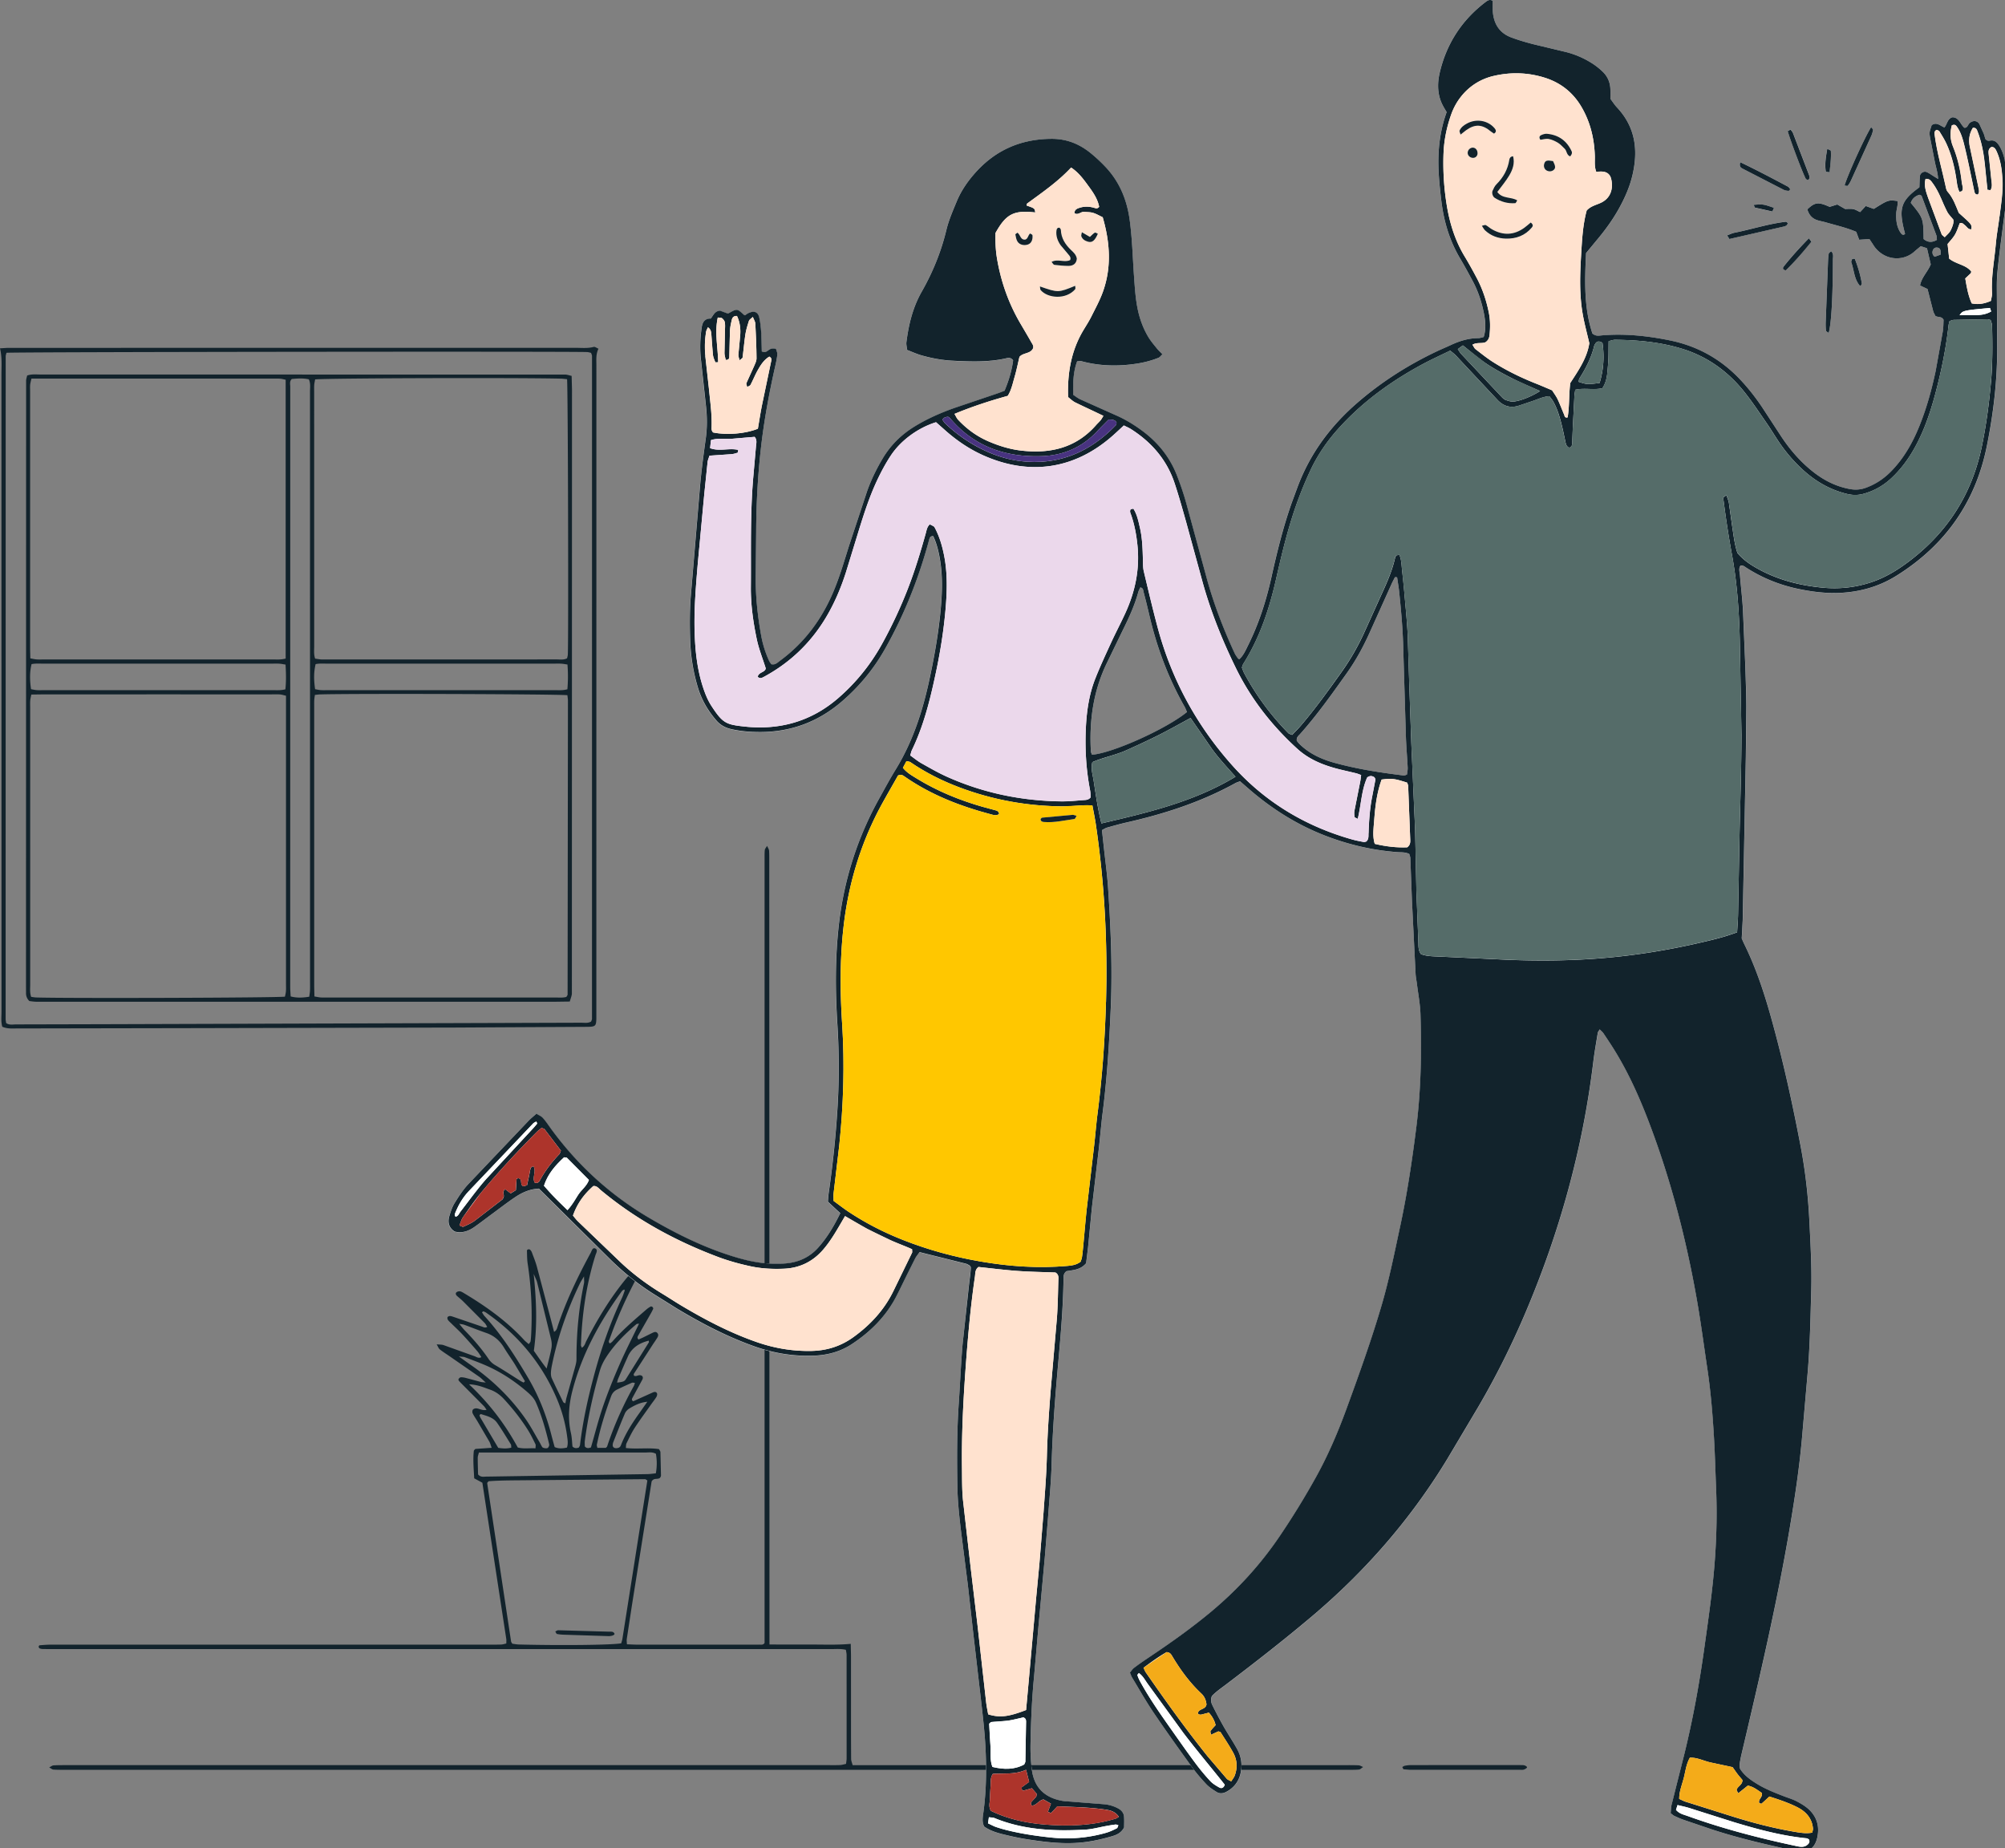 <?xml version="1.0" encoding="UTF-8"?> <svg xmlns="http://www.w3.org/2000/svg" xmlns:v="https://vecta.io/nano" viewBox="0 0 149.271 137.583" height="519.999" width="564.174"><rect x="0" y="0" width="149.271" height="137.583" fill="#808080" stroke="none"/><defs><clipPath id="A"><path fill="#fff" transform="translate(0 .287)" d="M0 0h438v521H0z"></path></clipPath><clipPath id="B"><path fill="#fff" transform="translate(0 .287)" d="M0 0h703v400H0z"></path></clipPath></defs><g clip-path="url(#B)" transform="matrix(.265 0 0 .265 0 25.744)" fill="#12232c"><path d="M216.055 141.683c.07.954.062 1.916.062 2.875l.06 220.255 11.333.015c3.784-.025 7.57.167 11.5-.2l.07 3.275.004 23.025.03 6.043c.013.532.252 1.06.423 1.732h138.74c1.148 0 2.297-.003 3.443.053.33.015.65.236 1.244.468-.544.354-.823.68-1.13.707-.95.1-1.9.08-2.866.08l-75.78.002c-95.013 0-190.026 0-285.038-.001-1.052 0-2.106.012-3.154-.063-.325-.023-.63-.314-1.18-.608.56-.276.874-.55 1.204-.57 1.144-.07 2.294-.068 3.44-.068l214.137-.002c1.15 0 2.298.026 3.444-.026.54-.024 1.07-.206 1.65-.325.066-.604.16-1.07.162-1.538l-.006-29.068c-.001-.453-.126-.905-.206-1.442-1.438-.335-2.774-.198-4.1-.198l-218.73-.007c-.957 0-1.914.005-2.87-.02-.274-.007-.566-.07-.813-.185-.133-.063-.256-.292-.26-.45-.003-.14.154-.4.257-.408 1.042-.085 2.087-.178 3.13-.178l123.43-.01c1.052 0 2.106.016 3.157-.028.442-.018.878-.174 1.4-.282 0-.52.05-.902-.007-1.267l-6.718-43.9-2.296-1.24c-.116-2.56-.384-5.126-.103-7.708.017-.158.22-.295.418-.545l4.6-.317c-.266-.715-.393-1.272-.664-1.748l-3.34-5.702c-.44-.74-.95-1.443-1.332-2.213-.14-.287-.13-.8.05-1.05s.663-.4.994-.37c.888.075 1.705.706 2.86.412-.313-.44-.5-.77-.744-1.028l-5.668-5.705c-.47-.472-.95-.94-1.388-1.438-.098-.112-.133-.418-.052-.52.155-.2.4-.44.63-.447.467-.014.948.07 1.404.186l4.155 1.114c.3.08.638.084 1.437.18-.86-.765-1.314-1.254-1.847-1.628l-8.26-5.723c-.944-.652-1.92-1.263-2.82-1.973-.328-.257-.476-.746-.877-1.415.87.092 1.447.047 1.947.222l8.64 3.096c.6.205 1.176.72 1.977.283-.376-.563-.7-1.157-1.12-1.655-1.374-1.597-2.762-3.184-4.197-4.727-.977-1.052-2.042-2.022-3.065-3.03-.34-.335-.716-.646-.995-1.028-.144-.196-.22-.572-.125-.774.086-.185.443-.348.674-.34.37.014.74.16 1.1.28l7.87 2.683c.444.153.86.445 1.506.092-.243-.376-.424-.788-.718-1.1l-6.077-6.1c-.542-.538-1.152-1.008-1.722-1.52-.32-.3-.44-.714-.13-1a1.34 1.34 0 0 1 1.031-.265c.45.098.87.386 1.278.63 6.1 3.656 11.848 7.77 16.7 13.037.373.405.824.74 1.304 1.164.232-.358.47-.57.507-.813.103-.66.138-1.334.172-2.004.34-6.63.026-13.226-.984-19.792-.188-1.22-.166-2.47-.206-3.7-.004-.1.236-.3.388-.326s.398.013.5.12c.2.195.386.44.48.7.497 1.348 1.05 2.684 1.425 4.066l4.047 15.28.78 3.02c.793-.42.862-1.12 1.07-1.744 2.386-7.113 5.63-13.84 9.198-20.417.294-.544.53-1.6 1.27-1.276.893.377.274 1.306.07 1.96-2.563 8.202-3.78 16.62-4.055 25.2-.008.228.153.46.252.74.817-.483.94-1.283 1.272-1.932 3.137-6.17 6.716-12.05 11.112-17.415.924-1.128 2.014-2.024 3.22-2.8.114-.073.4-.012.513.087s.256.368.206.486c-.296.7-.62 1.4-.977 2.06-2.92 5.512-5.456 11.194-7.548 17.073-.136.384-.465.832.1 1.23.227-.174.485-.313.665-.518 2.914-3.33 6.286-6.17 9.613-9.06a6.83 6.83 0 0 1 1.178-.801c.1-.062.38.04.498.152s.246.374.193.494a15.11 15.11 0 0 1-.785 1.516l-3.43 6.005c-.186.325-.35.695.1 1.106.382-.17.8-.342 1.224-.544l2.314-1.146c.6-.272 1.3-.762 1.807-.06.457.633-.092 1.262-.447 1.823-.308.485-.647.95-.96 1.433l-4.994 7.725c-.186.3-.5.612-.134.998.18.01.362.053.533.023.28-.05.548-.187.828-.215.855-.084 1.28.5.88 1.255l-2.744 5.05c-.177.327-.36.682.2 1.006l5.423-2.442c.468-.212.987-.318 1.24.196.13.264.01.762-.168 1.05-.45.733-1.004 1.4-1.5 2.105-1.547 2.2-3.148 4.348-4.607 6.597-.88 1.36-1.565 2.85-2.278 4.3-.18.368-.127.85-.187 1.324 3.216.366 6.288-.153 9.312.315.157.317.38.562.4.817l.157 6.605c.003.257-.206.517-.254.63-.724.595-1.683-.1-2.37 1.004l-5.508 34.623-1.478 9.664c-.064.435.02.893.04 1.48 1.1.042 2.04.1 2.982.1l34.158-.008c.54-.004 1.166.152 1.534-.47l.002-220.464c0-.767-.018-1.54.068-2.298.037-.318.324-.607.63-1.142.26.573.5.894.537 1.232zm-41.188 221.5l7.004-44.458c-.33-.184-.497-.356-.66-.355l-32.696.294c-3.805.05-7.62.01-11.23.282-.242.262-.324.318-.358.396a.51.51 0 0 0-.034.282l6.686 44.33c.027.175.175.33.346.637.553.07 1.2.206 1.85.222 12.1.3 26.242.15 28.755-.34.103-.4.265-.833.337-1.3zm9.406-51.94c-1.046-.6-2.122-.35-3.145-.354l-46.583-.005c-.136.575-.328 1.013-.33 1.45-.001 1.626.06 3.25.093 4.702.747.86 1.553.624 2.288.614l45.328-.7c.74-.012 1.48-.138 2.33-.223.337-1.9.338-3.682.02-5.473zm-48.145-38.68c4.798 5.258 8.606 11.2 12.217 17.315 2.996 5.063 5.135 10.46 6.58 16.148.28 1.104.593 2.2.898 3.326 1.166.507 2.255.403 3.457.143.372-1.1.188-2.132.05-3.153-.472-3.526-1.377-6.944-2.745-10.225-4.24-10.177-11.022-18.28-20.036-24.54-.23-.16-.508-.248-.763-.37l-.386.288c.24.357.44.753.727 1.068zm38.602-7.03c-6.198 8.505-11.202 17.616-13.884 27.876-1.03 3.94-1.365 7.92-.46 11.96.3 1.3.317 2.64.45 3.834.6.572 1.148.493 1.767.302.105-.212.3-.454.342-.715.8-6.776 2.275-13.403 4.054-19.98 1.98-7.327 4.497-14.448 7.715-21.32.32-.683.552-1.408.8-2.12.02-.06-.085-.164-.157-.294-.22.15-.5.258-.636.458zm-11.693-2.394c-3.55 7.335-6.277 14.958-7.92 22.955-.154.748-.3 1.507-.336 2.266-.026.55.015 1.165.238 1.654 1.026 2.256 2.122 4.48 3.213 6.706.067.137.3.192.6.365.115-.583.187-1.125.332-1.646l2.323-8.266c.223-.816.472-1.664.47-2.497-.018-7.2.64-14.3 2.116-21.35.084-.402.008-.84.003-1.925-.57.96-.83 1.333-1.027 1.74zm-31.1 22.922c6.218 4.26 11.577 9.4 15.872 15.62 1.357 1.96 2.47 4.1 3.684 6.15.3.493.523 1.023.83 1.506.2.313 1.307.506 1.606.222.23-.22.43-.687.36-.977-.957-4.007-2.062-7.966-3.724-11.752-.52-1.186-1.4-2.05-2.33-2.868-3.562-3.092-7.454-5.68-11.785-7.562-1.926-.836-3.904-1.553-5.868-2.296-.32-.12-.697-.094-1.68-.212l3.035 2.17zm46.846-11.227c-3.28 2.8-6.312 5.828-8.626 9.5-.714 1.136-1.278 2.324-1.657 3.63-1.866 6.434-3.316 12.955-4.195 19.598-.073.552-.01 1.122-.01 1.605.515.607 1.055.53 1.724.286 1.124-3.86 2.12-7.835 3.45-11.696 1.367-3.968 2.956-7.87 4.64-11.716 1.643-3.758 3.528-7.4 5.43-11.37-.423.08-.643.055-.757.153zm-33.337 34.632c1.65.447 3.26.137 5.003.24 0-.496.114-.892-.02-1.166-.627-1.285-1.255-2.58-2-3.793-1.974-3.173-4.286-6.1-6.814-8.843-1.13-1.232-2.42-2.165-3.978-2.702-1.7-.58-3.333-1.366-5.866-1.48 5.857 5.548 10.204 11.32 13.684 17.744zm-.745-23.272c-1.015-1.62-2.135-3.174-3.126-4.807-1.188-1.96-2.787-3.343-4.967-4.095-2.07-.715-4.107-1.534-6.166-2.288-.336-.122-.7-.143-1.433-.282.647.78 1.024 1.302 1.47 1.757 2.474 2.536 4.798 5.195 6.788 8.134a5.57 5.57 0 0 0 1.855 1.722c2.38 1.407 4.694 2.924 7.038 4.4.303.2.63.338.946.506l.377-.388-2.78-4.65zm25.5 23.383c.136-.15.322-.267.375-.427 1.944-5.9 4.487-11.53 7.493-16.955.13-.236.18-.517.303-.877-.335-.018-.634-.124-.848-.03-1.392.606-2.772 1.24-4.14 1.898-.8.384-1.364.998-1.68 1.854-1.65 4.47-3.08 9.007-4.035 13.683-.035.172.06.37.15.855h2.384zm-16.634-22.272c.54-2.243 1.033-3.98 1.35-5.75.147-.82.082-1.734-.113-2.552l-3.892-15.88c-.16-.638-.493-1.23-.982-2.42.767 7.538 1.06 14.474.046 21.598 1.154 1.66 2.208 3.204 3.6 5.002zm23.308 11.165c-.538.32-1.07.862-1.312 1.43-1.162 2.7-2.226 5.464-3.317 8.206-.07.173-.074.372-.104.56-.1.618.348 1.04 1.037.998.5-.03.935-.156 1.177-.643.084-.17.152-.35.223-.525 1.324-3.3 3.276-6.23 5.336-9.098l1.94-2.77c-2.012.184-3.523.978-4.98 1.844zm-33.23 11.03c-.053-.4-.007-.716-.14-.93-1.26-2.026-2.483-4.08-3.852-6.03-1.113-1.586-2.964-1.924-4.575-2.47-.2.167-.32.213-.348.3s.014.2.048.277c.068.177.137.357.233.52l4.96 8.4c1.233.2 2.425.274 3.675-.054zm32.773-25.63c-.956 2.087-1.85 4.2-2.757 6.3-.14.324-.2.685-.298 1.084 1.816-.25 2.052-.316 2.533-1.08l6.38-10.22c.07-.114-.01-.322-.02-.5-2.882.733-4.806 2.148-5.838 4.396zM.42 187.154L.405 8.187C.405 5.733.62 3.27 0 .7L2.118.574 161.673.562c1.708-.001 3.43.2 5.132-.26.34-.092.8.295 1.33.506-.763 1.572-.585 3.1-.585 4.606l-.01 183.57c-.05 2.062-.256 2.26-2.336 2.32l-37.304.2-75.76.168-47.35.084c-1.325.001-2.676.15-4.15-.48-.4-1.448-.222-2.798-.222-4.13zM1.6 2.938l-.016 186.174c0 .373.1.746.14 1.13.9.628 1.883.38 2.805.38l24.68-.06 134.022-.418c.932-.003 1.906.208 2.837-.322.084-.25.248-.513.248-.777l.007-186.173c0-.266-.152-.532-.262-.894-.356-.077-.7-.203-1.072-.224-3.938-.224-161.043-.042-163.176.2-.1.443-.213.715-.213.987zm392.676 396.928l1.664.13 30.993.006c.382 0 .783.053 1.14-.045.33-.1.68-.294.898-.553.185-.217-.426-.65-1.02-.7l-.86-.02c-10.235 0-20.47-.003-30.706.006-.566.001-1.138.077-1.696.178-.256.046-.486.237-.73.363l.317.624zm-238.28-38.712c.186.278.303.653.5.7.645.134 1.313.184 1.974.208l12.558.4c.98-.004 1.778-.38 1.585-.74-.34-.635-.975-.497-1.514-.513l-14.27-.397c-.246-.006-.498.2-.82.34zm.068-176.9l-143.768.001c-.765 0-1.532.027-2.296-.01-.65-.03-1.297-.133-1.746-.183a2.96 2.96 0 0 1-.94-2.263l-.01-2.302L7.337 9.74c.027-.457.18-.907.286-1.396 1.3-.46 2.557-.285 3.776-.285l147.5.017c.534.044 1.058.228 1.697.374l.1 3.842-.033 169.754c-.07.643-.34 1.266-.592 2.15l-3.997.056zm-145.9-1.2c8.165.275 67.244.095 69.886-.226.1-.48.24-1 .282-1.548.052-.667.017-1.342.017-2.013l-.001-80.974c-.647-.144-1.173-.323-1.7-.364-.76-.06-1.53-.02-2.295-.02-21.334-.001-42.668-.001-64.002.001l-3.555.05c-.12.645-.268 1.177-.3 1.716-.05.668-.017 1.342-.017 2.014l.005 77.696c0 1.126-.148 2.276.27 3.5.515.062.972.153 1.43.168zm79.8-85.137c-.46.014-.916.087-1.5.146-.073.583-.155 1.036-.18 1.492-.03.574-.014 1.15-.014 1.726l.003 78.256c0 1.04.042 2.082.067 3.235.7.113 1.242.242 1.8.28.667.045 1.338.016 2.008.016l63.702-.005c1.127-.001 2.273.122 3.272-.16.177-.322.343-.484.343-.645l.092-82.564c0-.463-.086-.925-.148-1.548-2.837-.324-60.587-.5-69.427-.227zM80.258 9.53c-.52-.104-1.05-.265-1.588-.303-.76-.054-1.53-.02-2.295-.02H8.832c-.14.643-.3 1.17-.355 1.708-.06.57-.018 1.15-.018 1.725v71.922c0 1.043.04 2.085.062 3.237.696.12 1.236.253 1.782.293.666.048 1.338.017 2.007.017l64.272-.005c1.13-.001 2.274.116 3.673-.255l.001-78.318zm77.238-.315c-13.113-.295-65.925-.135-68.965.222-.083.5-.216 1.025-.253 1.567-.047.668-.016 1.34-.016 2.012l.007 71.316c.001 1.132-.156 2.287.26 3.54.542.076 1.086.173 1.633.225.38.035.764.01 1.147.01l65.105-.007c.933-.001 1.902.182 2.902-.315.07-.35.2-.707.208-1.07.218-4.146.045-75.048-.212-77.344-.703-.063-1.26-.145-1.817-.157zm-75.522.1c-.7.68-.427 1.495-.43 2.222l-.012 168.55c.001.85.076 1.696.123 2.674 1.764.463 3.416.372 5.23.084.08-.635.183-1.184.205-1.736.034-.862.013-1.725.013-2.588l-.01-165.68c-.001-1.124.2-2.3-.326-3.427-1.633-.38-3.237-.234-4.793-.102zm-1.74 80.23c-.67-.1-1.2-.222-1.752-.256-.667-.042-1.338-.014-2.008-.014-21.423 0-42.846-.001-64.27.004-1.13 0-2.27-.092-3.34.138-.504 2.144-.545 4.2-.145 7.038.498.085 1.038.22 1.584.26.666.048 1.338.017 2.007.017l64.27-.004c1.13 0 2.275.1 3.6-.233.25-2.44.177-4.62.044-6.948zm79.195-.02c-.653-.092-1.193-.204-1.737-.236-.667-.04-1.338-.014-2.008-.014-21.227 0-42.455-.001-63.683.004-1.13 0-2.27-.1-3.337.14-.502 2.162-.54 4.227-.14 7.04.498.083 1.038.216 1.585.255.666.047 1.338.016 2.007.016l63.683-.005c1.128-.001 2.274.122 3.607-.248.2-2.438.198-4.617.02-6.953z"></path></g><g clip-path="url(#A)" transform="matrix(.265 0 0 .265 33.384 -.341)"><path fill="#fff" d="M437.288 46.422c-.34-1.54-.823-3.033-1.698-4.354-.468-.717-1.08-1.328-2.023-1.328-.573 0-1.184.377-1.796-.46-.105-.347-.233-.936-.452-1.494l-1.193-2.618c-.588-1.056-1.826-1.124-2.76-.302-.49.43-.544 1.35-1.457 1.32-1.185-.95-1.464-2.92-3.365-2.95-1.42.392-1.426 1.864-2.25 2.852-1.132-.407-2.18-1.653-3.584-.626-.634 1.962-.7 1.977-.46 3.45l1.328 6.74c.287 1.517.838 2.988.936 4.912l-1.366-.853c-.61-.37-1.192-.8-1.84-1.087-.792-.347-1.818.264-1.9 1.124-.106 1.072-.106 2.15-.15 3.154-5.298 3.84-5.93 5.954-4.022 13.077-.49.483-.906.174-1.178-.204-1.162-1.66-1.388-3.554-1.305-5.524.045-1.177.55-2.324.347-3.51-2.55-.332-2.633-.31-6.64 2.218l-2.272-.815-1.577 1.713c-.68-.302-1.3-.724-1.954-.838-.8-.143-1.645-.038-2.264-.038l-2.203-1.26-2.15.664c-3.192-1.426-4.113-1.328-6.256.71.438 1.577 1.404 2.68 3.064 3.124.702.19 1.41.325 2.105.528 2.883.838 5.826 1.494 8.558 2.664l.83 2.226 2.875-.21.807 1.215c.264.4.513.815.807 1.192 2.958 3.698 7.91 3.848 10.927 1.192.61-.543 1.253-1.056 1.886-1.592l1.75.573 1.057 4.535c-.83 2.083-2.58 3.607-3.004 5.924l2.098 1.01 1.577 6.173c.15.55.483 1.05.634 1.38.83.5 1.713.045 2.31 1.11-.06.92-.038 2.128-.226 3.298l-1.992 11.032c-1.072 5.08-2.438 10.082-4.347 14.92-1.954 4.98-4.5 9.613-8.308 13.447-1.985 1.992-4.263 3.51-6.927 4.474-1.524.56-3.01.657-4.603.355-3.894-.732-7.282-2.467-10.353-4.905-3.532-2.8-6.43-6.172-8.904-9.923l-5.343-8.18c-1.954-2.905-4.113-5.65-6.557-8.172-5.373-5.54-11.855-9.047-19.386-10.572-6.278-1.275-12.624-1.947-19.046-1.403-.815.068-1.683.317-2.664-.52-2.407-7.237-2.173-14.918-1.78-22.6l2.838-3.44c2.5-2.958 4.77-6.067 6.617-9.478 1.562-2.867 2.853-5.856 3.592-9.048 1.63-6.995.785-13.417-4.316-18.887-.732-.777-1.313-1.698-1.91-2.475 0-1.026.023-1.87-.008-2.71-.06-1.894-.762-3.554-2.097-4.86a19.17 19.17 0 0 0-3.109-2.46c-2.257-1.42-4.694-2.483-7.282-3.132l-9.138-2.188c-2.09-.543-4.18-1.147-6.21-1.902-3.607-1.343-5.108-4.188-5.237-7.886-.03-.823-.007-1.637-.007-2.415-.86-.506-1.472-.045-2.03.377-6.693 5.094-10.994 11.787-12.873 19.952-.7 3.08-.62 6.248.943 9.168.332.62.71 1.215 1.034 1.773-2.06 5.7-2.566 11.425-2.226 17.258.15 2.528.415 5.048.716 7.56.687 5.8 2.317 11.32 5.343 16.382 1.23 2.075 2.377 4.196 3.516 6.323 1.547 2.9 2.536 5.992 3.155 9.206.4 2.128.588 4.27-.106 6.46-.566.12-1.026.294-1.48.302-2.71.007-5.222.77-7.652 1.91-1.304.62-2.648 1.162-3.954 1.78-8.112 3.84-15.62 8.602-22.41 14.48-7.622 6.595-13.432 14.465-16.918 23.98l-1.502 4.067c-2.415 6.837-4.143 13.862-5.712 20.925-1.472 6.6-3.517 13.032-6.543 19.114-.694 1.388-1.3 2.86-2.46 3.93-.166-.068-.316-.075-.37-.15-.332-.483-.717-.958-.96-1.486-3.146-6.8-5.84-13.764-7.825-20.993l-5.803-21.28c-.747-2.663-1.645-5.297-2.663-7.87-1.947-4.943-5.162-8.95-9.395-12.157-2.415-1.818-4.973-3.395-7.757-4.603l-9.893-4.422c-.74-.34-1.39-.875-2.03-1.3-.068-3.298-.016-6.4 1.11-9.387.483-.03.86-.144 1.185-.053 5.086 1.38 10.217 1.51 15.416.717 2.166-.325 4.25-.86 6.263-1.668.385-.15.657-.573 1.102-.988-.62-.65-1.147-1.125-1.592-1.675-.823-1.026-1.698-2.045-2.37-3.17-1.554-2.61-2.55-5.448-3.108-8.444-.536-2.852-.702-5.735-.914-8.625-.377-5.297-.5-10.602-1.222-15.877-.785-5.667-2.867-10.693-6.814-14.865-1.238-1.313-2.573-2.558-3.962-3.705-3.253-2.686-6.85-4.188-11.243-4.158-8.904.068-16.14 3.403-21.876 10.134-1.886 2.21-3.51 4.626-4.633 7.312-1.11 2.664-2.286 5.343-2.958 8.135-1.48 6.157-3.826 11.907-6.95 17.393-2.475 4.354-3.652 9.168-4.278 14.11-.09.68.113 1.396.196 2.234 1.41.536 2.724 1.147 4.097 1.532 2.905.822 5.878 1.358 8.897 1.51 4.822.24 9.636.415 14.413-.596.762-.166 1.675-.52 2.37.498-.377 2.913-1.245 5.765-2.415 8.527-.883.332-1.66.64-2.46.905l-11.635 3.932c-3.872 1.373-7.614 3.018-11.13 5.17-3.78 2.3-6.83 5.32-9.085 9.145-1.72 2.913-3.207 5.954-4.324 9.146l-5 15.092c-1.38 4.37-2.65 8.776-4.422 13.01-3.3 7.848-8.195 14.45-15.092 19.49-.65.468-1.23 1.193-2.377.93-.19-.302-.5-.672-.68-1.095-.996-2.203-1.713-4.505-2.15-6.882-1.034-5.712-1.645-11.462-1.532-17.272l.113-11.945c.03-7.607.423-15.183 1.253-22.752.875-8.05 2.34-15.982 4.12-23.867.234-1.057.475-2.12.566-3.192.045-.536-.242-1.102-.355-1.547-.974-.34-1.607-.06-2.21.385-.483.354-.98.724-1.81.31-.06-1.82-.068-3.743-.196-5.667-.09-1.313-.234-2.64-.536-3.924-.362-1.54-1.494-1.917-3.086-1.147-.325.15-.604.4-.9.596-.128-.06-.257-.083-.34-.166-1.91-1.743-1.902-1.743-4.226-.438-.098.053-.234.053-.355.076l-2.113-.785c-1.524.16-1.864 1.328-2.58 2.226-1.54-.023-2.302.823-2.535 2.385-.453 3.003-.573 6-.242 9.017l1.44 13.31c.325 3.01.34 6.007-.076 9.025-.59 4.3-1.177 8.603-1.57 12.926l-2.664 31.73c-.287 3.962-.272 7.96-.143 11.938.15 4.588.883 9.108 2.234 13.522 1.05 3.41 2.815 6.37 5.13 9.055 1.08 1.246 2.4 1.993 3.954 2.37 2.71.65 5.456.868 8.248.875 8.685.008 16.292-2.814 22.894-8.45 4.913-4.196 8.973-9.078 12.165-14.692 3.11-5.464 5.765-11.138 8.013-17 1.736-4.505 3.207-9.093 4.468-13.75.15-.55.286-1.17 1.177-1.132.815 1.72 1.328 3.57 1.698 5.456.973 4.905.867 9.84.43 14.782-.62 6.98-1.85 13.862-3.343 20.7-1.902 8.655-4.64 16.97-9.304 24.577-1.645 2.67-3.124 5.44-4.65 8.18-6.05 10.88-9.794 22.525-11.273 34.885-1.132 9.5-1.087 19.023-.483 28.546.475 7.6.52 15.198.075 22.79-.475 8.195-1.328 16.352-2.497 24.472-.12.822-.16 1.66-.234 2.565l3.47 3.222c-1.766 3.615-3.713 6.92-6.324 9.803-2.294 2.52-5.19 3.886-8.542 4.263-1.313.15-2.65.15-3.97.128-4.64-.083-9.055-1.267-13.41-2.73-7.57-2.558-14.654-6.128-21.53-10.18-10.972-6.467-20.148-14.865-27.618-25.158-.702-.98-1.373-1.992-2.18-2.883-.445-.498-1.147-.762-1.803-1.184-.823.74-1.585 1.328-2.24 2.022l-16.956 17.83c-1.463 1.577-2.664 3.426-3.796 5.267-.687 1.102-1.11 2.4-1.48 3.66-.528 1.803-.083 3.335 1.532 4.33 2.128.52 3.9-.15 5.53-1.298 1.773-1.252 3.486-2.58 5.237-3.863 2.037-1.502 4.045-3.056 6.142-4.467 2.007-1.35 4.188-2.324 6.73-2.438l2.603 2.574 17.733 17.574c3.81 3.7 7.946 7.025 12.496 9.817l5.826 3.645c7.033 4.233 14.284 8.02 22.057 10.76 5.4 1.91 10.957 2.784 16.692 2.543 3.818-.16 7.365-1.147 10.564-3.268 5.222-3.456 9.53-7.757 12.436-13.364 1.11-2.143 2.136-4.324 3.207-6.482l2.105-4.2c.325-.612.793-1.147 1.223-1.76l13.085 3.268c.332.1.64.31.95.483.09.053.144.18.37.5-.045 1.472-.302 3.132-.5 4.8L144.445 379c-.468 5.524-.695 11.078-1.072 16.61-.528 7.712-.513 15.432-.385 23.15.068 4.354.544 8.67 1.064 12.98l1.872 14.715 1.448 12.94 2.453 21.204c.415 3.72.83 7.44 1.034 11.168.34 6.15.28 12.3-.528 18.427-.19 1.39-.49 2.868.188 4.21 1.88 1.32 3.984 1.87 6.1 2.37 1.992.475 4 .905 6.02 1.215 4.414.686 8.836 1.245 13.318 1.033 3.524-.158 6.935-.868 10.293-1.84 1.388-.4 2.762-.928 3.577-2.543 0-.898.068-1.977-.023-3.05-.083-1.026-.724-1.765-1.622-2.256-1.283-.694-2.664-1.094-4.128-1.207l-8.655-.68c-1.08-.09-2.173-.106-3.23-.317-4.874-.974-7.644-3.85-8.27-8.776-.302-2.385-.408-4.814-.362-7.222.12-6.27.377-12.533.988-18.782l1.2-13.703 1.82-19.816.935-11.537c.37-5.056.868-10.104 1.01-15.168.227-7.72.763-15.416 1.412-23.106.814-9.492 1.81-18.978 1.916-28.523.008-.7-.022-1.457.838-2.098 1.766-.332 3.916-.317 5.508-2.234l.55-4.505 1.042-10.805 2.022-17.243.845-8.278c1.388-10.42 2.045-20.887 2.483-31.376.46-11.108-.038-22.193-.77-33.278-.25-3.72-.77-7.432-1.17-11.153l-.55-5.025c.566-.287.96-.574 1.404-.702 1.856-.52 3.713-1.05 5.592-1.47 10.617-2.408 20.91-5.735 30.485-11.033.4-.218.853-.34 1.313-.52l2.815 2.445c6.18 5.304 12.97 9.606 20.563 12.617 6.655 2.64 13.537 4.278 20.683 4.836 1.17.09 2.4-.052 3.5.544.114.422.265.762.28 1.11l.452 11.93 1.027 20.6c.045.958.256 1.91.377 2.86.355 2.875.92 5.742 1.01 8.617.325 10.617.143 21.212-1.192 31.79-1.185 9.342-2.566 18.63-4.55 27.837-1.578 7.305-3.026 14.64-5.124 21.823-2.883 9.84-6.346 19.484-9.863 29.112-2.445 6.694-5.237 13.236-8.7 19.47-3.17 5.7-6.58 11.236-10.24 16.63-5.32 7.833-11.643 14.753-18.895 20.842-5.743 4.815-11.855 9.116-18.065 13.274-1.306.875-2.596 1.765-3.84 2.716-.453.34-.762.868-1.162 1.336.24.558.385 1.026.626 1.426 2 3.298 3.894 6.663 6.052 9.855 3.45 5.1 7.033 10.096 10.632 15.084 1.268 1.76 2.687 3.42 4.166 4.996.807.86 1.856 1.517 2.867 2.158.883.558 1.856.445 2.762-.045 2.015-1.087 3.358-2.717 3.916-4.943.612-2.452.325-4.83-.883-7.018-1.162-2.113-2.52-4.112-3.712-6.2-1.132-1.985-2.204-4.014-3.215-6.06-.37-.74-.634-1.578-.173-2.68 1.07-1.162 2.573-2.18 4-3.268 8.074-6.127 16.065-12.352 23.815-18.88 15.167-12.767 28.04-27.512 38.334-44.483l8.693-14.617c5.063-8.647 9.515-17.612 13.416-26.84 9.5-22.45 15.93-45.736 18.873-69.958.332-2.754.822-5.486 1.267-8.225.053-.295.295-.55.544-1.01.437.452.815.747 1.064 1.124 1.267 1.91 2.55 3.81 3.72 5.773 3.795 6.338 6.746 13.077 9.342 19.966 5.848 15.5 9.99 31.482 12.94 47.76 1.253 6.882 2.15 13.824 3.184 20.736.96 6.452 1.487 12.94 1.864 19.446.28 4.814.4 9.644.59 14.465.332 8.452.007 16.896-.845 25.302-.657 6.474-1.6 12.926-2.498 19.37-1.404 10.036-3.215 20.004-5.644 29.844l-3.53 14.028c-.196.792-.18 1.63-.264 2.37.445.34.702.61 1.02.762.867.4 1.75.8 2.656 1.117l7.87 2.67c7.803 2.558 15.786 4.37 23.8 6.1 3.124.672 5.154-.694 5.84-3.803.68-3.064-.076-5.78-2.37-7.923-.958-.883-2.128-1.585-3.3-2.19-1.17-.61-2.452-.996-3.7-1.47-2.588-.99-5.17-2.015-7.538-3.47-1.857-1.14-3.63-2.377-4.8-4.294-.046-.377-.174-.74-.12-1.087.128-.95.302-1.9.52-2.83 5.01-21.242 10.006-42.484 13.636-64.02 1.366-8.1 2.58-16.194 3.335-24.366l1.6-18.4c.71-7.93.83-15.9 1.05-23.852.166-6.28-.196-12.542-.49-18.813-.34-7.244-1.14-14.435-2.497-21.543-2.332-12.202-4.996-24.328-8.346-36.296-1.962-6.98-4.24-13.84-7.448-20.36-.264-.536-.5-1.094-.74-1.66l.27-5.056.883-45.955.136-14.12c-.03-4.097-.18-8.195-.325-12.3l-.618-14.82c-.18-3.245-.58-6.482-.838-9.727-.068-.913-.46-1.87.15-2.74.717-.173 1.162.295 1.653.61 4.723 3.042 9.862 5.04 15.363 6.1 3.08.59 6.173 1.004 9.335.99 6.3-.046 12.17-1.54 17.52-4.898 13.583-8.504 22.125-20.547 25.317-36.303 1.902-9.365 2.996-18.812 2.92-28.388l-.1-16.284c0-1.44.03-2.898.172-4.33.295-3.003.665-5.992 1.042-8.987l1.41-10.76c.5-3.856.46-7.704-.392-11.515zm-22.842 22.012c-.083-5.84-.083-5.84-3.6-10.157.378-1.207 1.26-1.902 2.415-2.286.242.12.566.18.626.347l4.136 11.04c.15.407.113.875.158 1.283-1.45.86-2.633.68-3.735-.226zm4.77 4.384l-1.668.596c-.626-.498-.777-1.23-.452-1.947.226-.483.656-.687 1.154-.634.958.098 1.034.807.966 1.985zM239.16 210.336c-.332-.325-.604-.7-.793-.93-.143-.92.378-1.32.763-1.75 4.844-5.396 9.025-11.312 13.22-17.197 2.528-3.547 4.618-7.35 6.407-11.32l6.24-13.847c.287-.634.626-1.245.943-1.872a14.8 14.8 0 0 0 .589.053c.21 1.426.468 2.845.61 4.28.55 5.274 1.02 10.557 1.132 15.87l.74 24.592c.098 2.9.354 5.773.5 8.663.03.694-.12 1.396-.19 2.015-.407.128-.633.28-.845.256-6.58-.807-13.13-1.803-19.53-3.57-3.63-1.004-7.025-2.543-9.78-5.244zm-54.414-22.27l4.724-9.75c1.713-3.456 3.335-6.95 4.346-10.693.12-.445.377-.852.574-1.3.867.16.8.868.928 1.343.588 2.21 1.132 4.43 1.652 6.656 2.09 8.972 5.305 17.5 9.855 25.513.234.407.393.86.672 1.486-5.893 4.815-21.023 11.583-26.698 11.998-.098-.317-.286-.64-.3-.973-.476-8.43.626-16.586 4.248-24.29zM388.48 71.875c-.24.226-.64.415-.686.664-.144.823-.182 1.668-.22 2.513l-.634 16.6c-.03.838-.023 1.683.083 2.52.03.234.468.415.754.656.748-2.762 1.147-9.78 1.178-20.532.007-.792.3-1.66-.476-2.422zm11.22-34.87c-1.788 2.815-6.6 13.462-7.47 16.413.332.023.792.18.905.045.377-.445.68-.98.928-1.517l5.682-12.49c.242-.536.393-1.117.513-1.698.023-.136-.24-.34-.558-.755zm-23.958 26.562c-4.898.58-9.59 2.128-14.413 3.08-.68.136-1.32.468-2.083.747l.634 1.026 4.95-1.14 10.165-2.324c.588-.136 1.177-.294 1.282-1.034-.18-.128-.377-.377-.535-.355zm.55-9.885c-4.332-2.294-8.656-4.596-13.38-6.844-.332 1.245.188 1.562.7 1.826l11.515 5.93c.408.204.906.257 1.366.302.136.015.295-.257.498-.445-.24-.272-.422-.62-.7-.77zm5.923-3.403l-4.48-11.69c-.12-.325-.394-.59-.642-.943l-.822.438c.807 2.822 4.2 11.855 5.093 13.44.09.158.393.204.604.31.64-.422.444-1.034.248-1.554zm.008 17.914c-2.626 2.686-4.943 5.23-7.078 7.938-.302.377-.325.906.588 1.072 2.543-2.475 4.928-5.23 7.19-8.044l-.7-.966zm12.88 5.742c-.514.038-.7.015-.725.053-.113.325-.347.71-.256.973.792 2.18.762 4.656 2.377 6.527.045.053.226-.015.34-.023.09-.21.272-.445.242-.634-.415-2.34-1.087-4.603-1.977-6.897zm-6.74-30.26c-.008-.166-.483-.302-.988-.596-.415 2.302-.77 4.37-.408 6.482l1.05.106c.19-1.992.483-3.977.347-5.992zm-21.65 15.152c.143.31.22.762.392.807 1.6.392 3.215.724 4.852 1.072l.445-1.04c-3.026-1.034-3.026-1.034-5.69-.838z"></path><g fill="#12232c"><path d="M437.288 46.422c-.34-1.54-.823-3.033-1.698-4.354-.468-.717-1.08-1.328-2.023-1.328-.573 0-1.184.377-1.796-.46-.105-.347-.233-.936-.452-1.494l-1.193-2.618c-.588-1.056-1.826-1.124-2.76-.302-.5.43-.544 1.35-1.457 1.32-1.185-.95-1.464-2.92-3.365-2.95-1.42.392-1.426 1.864-2.25 2.852-1.132-.407-2.18-1.653-3.584-.626-.634 1.962-.7 1.977-.46 3.45l1.328 6.74c.287 1.517.838 2.988.936 4.912l-1.366-.853c-.6-.37-1.192-.8-1.84-1.087-.792-.347-1.818.264-1.9 1.124-.106 1.072-.106 2.15-.15 3.154-5.298 3.84-5.93 5.954-4.022 13.077-.5.483-.906.174-1.178-.204-1.162-1.66-1.388-3.554-1.305-5.524.045-1.177.55-2.324.347-3.5-2.55-.332-2.633-.3-6.64 2.218l-2.272-.815-1.577 1.713c-.68-.302-1.3-.724-1.954-.838-.8-.143-1.645-.038-2.264-.038l-2.203-1.26-2.15.664c-3.192-1.426-4.113-1.328-6.256.7.438 1.577 1.404 2.68 3.064 3.124.702.2 1.4.325 2.105.528 2.883.838 5.826 1.494 8.558 2.664l.83 2.226 2.875-.2.807 1.215c.264.4.513.815.807 1.192 2.958 3.698 7.9 3.848 10.927 1.192.6-.543 1.253-1.056 1.886-1.592l1.75.573 1.057 4.535c-.83 2.083-2.58 3.607-3.004 5.924l2.098 1 1.577 6.173c.15.55.483 1.05.634 1.38.83.5 1.713.045 2.3 1.1-.06.92-.038 2.128-.226 3.298l-1.992 11.032c-1.072 5.08-2.438 10.082-4.347 14.92-1.954 4.98-4.5 9.613-8.308 13.447-1.985 1.992-4.263 3.5-6.927 4.474-1.524.56-3 .657-4.603.355-3.894-.732-7.282-2.467-10.353-4.905-3.532-2.8-6.43-6.172-8.904-9.923l-5.343-8.18c-1.954-2.905-4.113-5.65-6.557-8.172-5.373-5.54-11.855-9.047-19.386-10.572-6.278-1.275-12.624-1.947-19.046-1.403-.815.068-1.683.317-2.664-.52-2.407-7.237-2.173-14.918-1.78-22.6l2.838-3.44c2.5-2.958 4.77-6.067 6.617-9.478 1.562-2.867 2.853-5.856 3.592-9.048 1.63-6.995.785-13.417-4.316-18.887-.732-.777-1.313-1.698-1.9-2.475 0-1.026.023-1.87-.008-2.7-.06-1.894-.762-3.554-2.097-4.86a19.17 19.17 0 0 0-3.109-2.46c-2.257-1.42-4.694-2.483-7.282-3.132l-9.138-2.188c-2.1-.543-4.18-1.147-6.2-1.902-3.607-1.343-5.108-4.188-5.237-7.886-.03-.823-.007-1.637-.007-2.415-.86-.506-1.472-.045-2.03.377-6.693 5.094-10.994 11.787-12.873 19.952-.7 3.08-.62 6.248.943 9.168.332.62.7 1.215 1.034 1.773-2.06 5.7-2.566 11.425-2.226 17.258.15 2.528.415 5.048.716 7.56.687 5.8 2.317 11.32 5.343 16.382 1.23 2.075 2.377 4.196 3.516 6.323 1.547 2.9 2.536 5.992 3.155 9.206.4 2.128.588 4.27-.106 6.46-.566.12-1.026.294-1.48.302-2.7.007-5.222.77-7.652 1.9-1.304.62-2.648 1.162-3.954 1.78-8.112 3.84-15.62 8.602-22.4 14.48-7.622 6.595-13.432 14.465-16.918 23.98l-1.502 4.067c-2.415 6.837-4.143 13.862-5.712 20.925-1.472 6.6-3.517 13.032-6.543 19.114-.694 1.388-1.3 2.86-2.46 3.93-.166-.068-.316-.075-.37-.15-.332-.483-.717-.958-.96-1.486-3.146-6.8-5.84-13.764-7.825-20.993l-5.803-21.28c-.747-2.663-1.645-5.297-2.663-7.87-1.947-4.943-5.162-8.95-9.395-12.157-2.415-1.818-4.973-3.395-7.757-4.603l-9.893-4.422c-.74-.34-1.4-.875-2.03-1.3-.068-3.298-.016-6.4 1.1-9.387.483-.03.86-.144 1.185-.053 5.086 1.38 10.217 1.5 15.416.717 2.166-.325 4.25-.86 6.263-1.668.385-.15.657-.573 1.102-.988-.62-.65-1.147-1.125-1.592-1.675-.823-1.026-1.698-2.045-2.37-3.17-1.554-2.6-2.55-5.448-3.108-8.444-.536-2.852-.702-5.735-.914-8.625-.377-5.297-.5-10.602-1.222-15.877-.785-5.667-2.867-10.693-6.814-14.865-1.238-1.313-2.573-2.558-3.962-3.705-3.253-2.686-6.85-4.188-11.243-4.158-8.904.068-16.14 3.403-21.876 10.134-1.886 2.2-3.5 4.626-4.633 7.312-1.1 2.664-2.286 5.343-2.958 8.135-1.48 6.157-3.826 11.907-6.95 17.393-2.475 4.354-3.652 9.168-4.278 14.1-.1.68.113 1.396.196 2.234 1.4.536 2.724 1.147 4.097 1.532 2.905.822 5.878 1.358 8.897 1.5 4.822.24 9.636.415 14.413-.596.762-.166 1.675-.52 2.37.498-.377 2.913-1.245 5.765-2.415 8.527-.883.332-1.66.64-2.46.905l-11.635 3.932c-3.872 1.373-7.614 3.018-11.13 5.17-3.78 2.3-6.83 5.32-9.085 9.145-1.72 2.913-3.207 5.954-4.324 9.146l-5 15.092c-1.38 4.37-2.65 8.776-4.422 13-3.3 7.848-8.195 14.45-15.092 19.5-.65.468-1.23 1.193-2.377.93-.2-.302-.5-.672-.68-1.095-.996-2.203-1.713-4.505-2.15-6.882-1.034-5.712-1.645-11.462-1.532-17.272l.113-11.945c.03-7.607.423-15.183 1.253-22.752.875-8.05 2.34-15.982 4.12-23.867.234-1.057.475-2.12.566-3.192.045-.536-.242-1.102-.355-1.547-.974-.34-1.607-.06-2.2.385-.483.354-.98.724-1.8.3-.06-1.82-.068-3.743-.196-5.667-.1-1.313-.234-2.64-.536-3.924-.362-1.54-1.494-1.917-3.086-1.147-.325.15-.604.4-.9.596-.128-.06-.257-.083-.34-.166-1.9-1.743-1.902-1.743-4.226-.438-.098.053-.234.053-.355.076l-2.113-.785c-1.524.16-1.864 1.328-2.58 2.226-1.54-.023-2.302.823-2.535 2.385-.453 3.003-.573 6-.242 9.017l1.44 13.3c.325 3 .34 6.007-.076 9.025-.6 4.3-1.177 8.603-1.57 12.926l-2.664 31.73c-.287 3.962-.272 7.96-.143 11.938.15 4.588.883 9.108 2.234 13.522 1.05 3.4 2.815 6.37 5.13 9.055 1.08 1.246 2.4 1.993 3.954 2.37 2.7.65 5.456.868 8.248.875 8.685.008 16.292-2.814 22.894-8.45 4.913-4.196 8.973-9.078 12.165-14.692 3.1-5.464 5.765-11.138 8.013-17 1.736-4.505 3.207-9.093 4.468-13.75.15-.55.286-1.17 1.177-1.132.815 1.72 1.328 3.57 1.698 5.456.973 4.905.867 9.84.43 14.782-.62 6.98-1.85 13.862-3.343 20.7-1.902 8.655-4.64 16.97-9.304 24.577-1.645 2.67-3.124 5.44-4.65 8.18-6.05 10.88-9.794 22.525-11.273 34.885-1.132 9.5-1.087 19.023-.483 28.546.475 7.6.52 15.198.075 22.8-.475 8.195-1.328 16.352-2.497 24.472-.12.822-.16 1.66-.234 2.565l3.47 3.222c-1.766 3.615-3.713 6.92-6.324 9.803-2.294 2.52-5.2 3.886-8.542 4.263-1.313.15-2.65.15-3.97.128-4.64-.083-9.055-1.267-13.4-2.73-7.57-2.558-14.654-6.128-21.53-10.18-10.972-6.467-20.148-14.865-27.618-25.158-.702-.98-1.373-1.992-2.18-2.883-.445-.498-1.147-.762-1.803-1.184-.823.74-1.585 1.328-2.24 2.022l-16.956 17.83c-1.463 1.577-2.664 3.426-3.796 5.267-.687 1.102-1.1 2.4-1.48 3.66-.528 1.803-.083 3.335 1.532 4.33 2.128.52 3.9-.15 5.53-1.298 1.773-1.252 3.486-2.58 5.237-3.863 2.037-1.502 4.045-3.056 6.142-4.467 2.007-1.35 4.188-2.324 6.73-2.438l2.603 2.574 17.733 17.574c3.8 3.7 7.946 7.025 12.496 9.817l5.826 3.645c7.033 4.233 14.284 8.02 22.057 10.76 5.4 1.9 10.957 2.784 16.692 2.543 3.818-.16 7.365-1.147 10.564-3.268 5.222-3.456 9.53-7.757 12.436-13.364 1.1-2.143 2.136-4.324 3.207-6.482l2.105-4.2c.325-.612.793-1.147 1.223-1.76l13.085 3.268c.332.1.64.3.95.483.1.053.144.18.37.5-.045 1.472-.302 3.132-.5 4.8L144.445 379c-.468 5.524-.695 11.078-1.072 16.6-.528 7.712-.513 15.432-.385 23.15.068 4.354.544 8.67 1.064 12.98l1.872 14.715 1.448 12.94 2.453 21.204c.415 3.72.83 7.44 1.034 11.168.34 6.15.28 12.3-.528 18.427-.2 1.4-.5 2.868.188 4.2 1.88 1.32 3.984 1.87 6.1 2.37 1.992.475 4 .905 6.02 1.215 4.414.686 8.836 1.245 13.318 1.033 3.524-.158 6.935-.868 10.293-1.84 1.388-.4 2.762-.928 3.577-2.543 0-.898.068-1.977-.023-3.05-.083-1.026-.724-1.765-1.622-2.256-1.283-.694-2.664-1.094-4.128-1.207l-8.655-.68c-1.08-.1-2.173-.106-3.23-.317-4.874-.974-7.644-3.85-8.27-8.776-.302-2.385-.408-4.814-.362-7.222.12-6.27.377-12.533.988-18.782l1.2-13.703 1.82-19.816.935-11.537c.37-5.056.868-10.104 1-15.168.227-7.72.763-15.416 1.412-23.106.814-9.492 1.8-18.978 1.916-28.523.008-.7-.022-1.457.838-2.098 1.766-.332 3.916-.317 5.508-2.234l.55-4.505 1.042-10.805 2.022-17.243.845-8.278c1.388-10.42 2.045-20.887 2.483-31.376.46-11.108-.038-22.193-.77-33.278-.25-3.72-.77-7.432-1.17-11.153l-.55-5.025c.566-.287.96-.574 1.404-.702 1.856-.52 3.713-1.05 5.592-1.47 10.617-2.408 20.9-5.735 30.485-11.033.4-.218.853-.34 1.313-.52l2.815 2.445c6.18 5.304 12.97 9.606 20.563 12.617 6.655 2.64 13.537 4.278 20.683 4.836 1.17.1 2.4-.052 3.5.544.114.422.265.762.28 1.1l.452 11.93 1.027 20.6c.045.958.256 1.9.377 2.86.355 2.875.92 5.742 1 8.617.325 10.617.143 21.212-1.192 31.8-1.185 9.342-2.566 18.63-4.55 27.837-1.578 7.305-3.026 14.64-5.124 21.823-2.883 9.84-6.346 19.484-9.863 29.112-2.445 6.694-5.237 13.236-8.7 19.47a220.19 220.19 0 0 1-10.24 16.63c-5.32 7.833-11.643 14.753-18.895 20.842-5.743 4.815-11.855 9.116-18.065 13.274-1.306.875-2.596 1.765-3.84 2.716-.453.34-.762.868-1.162 1.336.24.558.385 1.026.626 1.426 2 3.298 3.894 6.663 6.052 9.855 3.45 5.1 7.033 10.096 10.632 15.084 1.268 1.76 2.687 3.42 4.166 4.996.807.86 1.856 1.517 2.867 2.158.883.558 1.856.445 2.762-.045 2.015-1.087 3.358-2.717 3.916-4.943.612-2.452.325-4.83-.883-7.018-1.162-2.113-2.52-4.112-3.712-6.2-1.132-1.985-2.204-4.014-3.215-6.06-.37-.74-.634-1.578-.173-2.68 1.07-1.162 2.573-2.18 4-3.268 8.074-6.127 16.065-12.352 23.815-18.88 15.167-12.767 28.04-27.512 38.334-44.483l8.693-14.617c5.063-8.647 9.515-17.612 13.416-26.84 9.5-22.45 15.93-45.736 18.873-69.958.332-2.754.822-5.486 1.267-8.225.053-.295.295-.55.544-1 .437.452.815.747 1.064 1.124 1.267 1.9 2.55 3.8 3.72 5.773 3.795 6.338 6.746 13.077 9.342 19.966 5.848 15.5 10 31.482 12.94 47.76 1.253 6.882 2.15 13.824 3.184 20.736.96 6.452 1.487 12.94 1.864 19.446.28 4.814.4 9.644.6 14.465.332 8.452.007 16.896-.845 25.302-.657 6.474-1.6 12.926-2.498 19.37-1.404 10.036-3.215 20.004-5.644 29.844l-3.53 14.028c-.196.792-.18 1.63-.264 2.37.445.34.702.6 1.02.762.867.4 1.75.8 2.656 1.117l7.87 2.67c7.803 2.558 15.786 4.37 23.8 6.1 3.124.672 5.154-.694 5.84-3.803.68-3.064-.076-5.78-2.37-7.923-.958-.883-2.128-1.585-3.3-2.2s-2.452-.996-3.7-1.47c-2.588-1-5.17-2.015-7.538-3.47-1.857-1.14-3.63-2.377-4.8-4.294-.046-.377-.174-.74-.12-1.087a29.97 29.97 0 0 1 .52-2.83c5-21.242 10.006-42.484 13.636-64.02 1.366-8.1 2.58-16.194 3.335-24.366l1.6-18.4c.7-7.93.83-15.9 1.05-23.852.166-6.28-.196-12.542-.5-18.813-.34-7.244-1.14-14.435-2.497-21.543-2.332-12.202-4.996-24.328-8.346-36.296-1.962-6.98-4.24-13.84-7.448-20.36-.264-.536-.5-1.094-.74-1.66l.27-5.056.883-45.955.136-14.12c-.03-4.097-.18-8.195-.325-12.3l-.618-14.82c-.18-3.245-.58-6.482-.838-9.727-.068-.913-.46-1.87.15-2.74.717-.173 1.162.295 1.653.6 4.723 3.042 9.862 5.04 15.363 6.1 3.08.6 6.173 1.004 9.335 1 6.3-.046 12.17-1.54 17.52-4.898 13.583-8.504 22.125-20.547 25.317-36.303 1.902-9.365 2.996-18.812 2.92-28.388l-.1-16.284c0-1.44.03-2.898.172-4.33.295-3.003.665-5.992 1.042-8.987l1.4-10.76c.5-3.856.46-7.704-.392-11.515zm-220.675 457.02c-.927-.513-1.894-1.086-2.6-1.864-1.48-1.584-2.86-3.26-4.158-5.002-2.166-2.898-4.24-5.864-6.324-8.822-3.267-4.633-6.55-9.26-9.266-14.247a10.54 10.54 0 0 1-.702-1.645c-.038-.113.22-.332.408-.596 1.13.778 1.728 1.985 2.497 3.04l10 13.757c3.358 4.414 6.912 8.67 10.383 13 .446.544.876 1.094 1.26 1.585-.3.883-.913 1.1-1.48.792zm-1.08-17.544c-.505.566-1.018 1.064-1.418 1.653-.13.18.06.58.136 1.04l2.067-.95c.22.1.536.12.634.287 1.223 1.924 2.505 3.818 3.584 5.818 1.072 1.992 1.17 4.158.378 6.3-.197.543-.596 1-.996 1.652-.5-.287-.974-.43-1.26-.754l-5.395-6.316c-6.105-7.614-11.794-15.537-17.348-23.56-.196-.287-.317-.634-.634-1.283 2.286-1.728 4.422-3.23 6.482-4.4 1.026.083 1.298.664 1.6 1.162 2.294 3.85 4.92 7.433 8.195 10.504.943.883 1.3 1.985 1.418 3.018-.256 1.562-2.256 1.125-2.445 2.543.53.566 1.1.287 1.683.144l1.42-.37c.958 1.05 1.584 2.158 1.9 3.5zM414.446 68.434c-.083-5.84-.083-5.84-3.6-10.157.378-1.207 1.26-1.902 2.415-2.286.242.12.566.18.626.347l4.136 11.04c.15.407.113.875.158 1.283-1.45.86-2.633.68-3.735-.226zm4.77 4.384l-1.668.596c-.626-.498-.777-1.23-.452-1.947.226-.483.656-.687 1.154-.634.958.098 1.034.807.966 1.985zm.287-5.75l-3.773-10.15c-.566-1.675-1.26-3.403-.74-5.388 1.17-.075 1.547.604 1.962 1.154 1.374 1.856 2.256 3.97 3.154 6.075.332.77.664 1.554 1.102 2.264.37.6.9 1.124 1.585 1.97.18.83-.234 1.992-.77 3.05-.354.702-1.056 1.23-1.652 1.886-.377-.37-.754-.566-.867-.86zm-97.615 31.436c.053-.226.18-.445.302-.64.468-.74 1.08-.86 2.03-.264a25.51 25.51 0 0 1-.8 11.266c-3.373.445-3.607.43-5.893-.324.068-.3.068-.687.234-.95 1.788-2.845 3.32-5.795 4.127-9.085zm-30.576-1.056c.785-.483 1.124-1.238 1.2-2.113.196-2.045.203-4.1-.196-6.12-.68-3.448-1.78-6.754-3.426-9.862-1.072-2.022-2.174-4.03-3.358-5.984-2.732-4.505-4.25-9.432-5.08-14.586-.762-4.77-1.064-9.576-.883-14.405.144-3.765.9-7.4 2.16-10.95.65-1.826 1.57-3.517 2.784-5.033a16.26 16.26 0 0 1 9.32-5.818c4.792-1.087 9.6-.92 14.277.573 4.407 1.4 7.84 4.135 10.203 8.157 2.498 4.263 3.607 8.897 3.766 13.794.045 1.426-.182 2.883.384 4.414.732 0 1.457-.098 2.136.023 1.02.18 1.758.83 2.022 1.84.694 2.603.1 5.577-3.003 6.942-1.298.58-2.762.898-3.833 2.098-1.095 4.03-1.313 8.255-1.562 12.45-.332 5.652-.536 11.334.498 16.948.475 2.596 1.177 5.154 1.8 7.878-.627 4.158-3.05 7.644-5.343 11.176-.43 3.23-.2 6.504-.747 9.658-.86.197-.83-.407-.98-.77-.62-1.44-1.162-2.913-1.834-4.324-.407-.86-.996-1.63-1.547-2.505l-3.976-1.676c-4.384-1.712-8.618-3.735-12.594-6.255-1.72-1.087-3.32-2.385-4.943-3.63-.332-.257-.513-.724-.868-1.245 1.267-.74 2.535-.264 3.614-.68zm-6.308.868c2.286 1.796 4.354 3.622 6.625 5.146 2.294 1.532 4.746 2.853 7.214 4.105 2.452 1.245 5 2.294 7.848 3.57-2.294 1.5-5.728 2.875-7.584 2.958-.687.03-1.4-.203-2.075-.452-.423-.16-.815-.52-1.14-.86l-11.387-12.096c-.316-.347-.55-.777-.928-1.32l1.427-1.05zm-127.867 14.18c1.026-1.6 1.4-3.5 1.932-5.343.543-1.84.913-3.735 1.358-5.6 1.027-1.26 3.124-.8 3.84-2.46.2-.687-.234-1.185-.513-1.683-.943-1.7-1.932-3.343-2.913-5.003-3.426-5.773-5.63-11.983-6.73-18.6-.4-2.392-.468-4.792-.415-7.063 2.966-5.358 5.17-6.474 11.168-5.773-.143-1.162-.143-1.162-2.407-1.94.038-.196.015-.483.143-.574 4.27-3.132 8.648-6.135 12.346-10.1 2.218 1.48 3.6 3.45 5 5.373 1.275 1.736 2.475 3.547 2.875 5.652-.46.6-.913.43-1.373.294-1.298-.385-2.626-.46-3.924-.075-.755.226-1.645.468-1.63 1.585 1.026.64 1.804-.483 2.74-.385.83.083 1.698.053 2.5.294.898.272 1.736.777 2.687 1.222 2.045 7.055 2.543 14.05.03 21.008-.86 2.37-2.083 4.6-3.215 6.874-.65 1.3-1.433 2.513-2.18 3.75-3.487 5.78-4.58 12.096-4.362 18.895.65.5 1.245 1.102 1.962 1.47 1.932.98 3.916 1.864 5.87 2.792l2.097 1.004c-.324.505-.52.913-.8 1.245-.385.468-.846.868-1.238 1.32-5.614 6.43-12.873 8.12-20.97 7.198-3.237-.362-6.36-1.328-9.365-2.633-3.26-1.42-6.06-3.47-8.474-6.06-.385-.415-.603-.973-.996-1.622 4.973-2.06 9.878-3.652 14.956-5.063zm-16.714 5.878c.2.15.407.28.558.46 6.776 7.954 15.628 10.957 25.77 10.587 6-.2 11.243-2.445 15.43-6.904 1.064-1.14 2.18-2.234 3.32-3.388 1.132.037 1.84.105 2.2.875-.045.234-.015.536-.15.68-6.776 7.048-14.888 10.912-24.834 10.308-3.388-.204-6.678-.943-9.833-2.188-4.98-1.978-9.402-4.86-13.296-8.55-.324-.3-.55-.724-.784-1.05.415-.732.996-.807 1.607-.83zM72.2 101.334a25.42 25.42 0 0 1 .196-6.852c.076-.423.332-.807.52-1.253.823.566.906 1.275.958 2.015.136 1.924.242 3.848.453 5.765.075.694.4 1.366.656 2.03.03.075.407.007.8.007-.053-4.135-1.05-8.315-.106-12.564.513.068.943 0 1.17.18.347.28.717.702.792 1.124.136.694.076 1.434.06 2.15l-.143 6.512c-.007.664.234 1.328.355 1.955.83.015 1.004-.4 1-.913l.18-7.23c.053-1.072.28-2.143.536-3.184.143-.6.543-1.08 1.44-1.026.875 1.826 1.094 3.803.868 5.87l-.475 5.04c-.03.43.174.876.317 1.547.43-.37.838-.55.868-.784.294-2.15.453-4.317.777-6.46.204-1.298.6-2.573.996-3.826.128-.37.604-.626 1.1-1.117.302.785.67 1.32.694 1.864.174 3.252.317 6.512.34 9.764 0 .785-.43 1.6-.755 2.362l-2.083 4.6c-.106.25.12.642.22 1.095.392-.242.8-.347.936-.604.672-1.275 1.215-2.626 1.9-3.894.868-1.562 1.803-3.1 3.373-4.044.868.467.558 1.1.453 1.607l-2.513 12.036c-.453 2.233-.785 4.5-1.154 6.618-3.53 1.426-8.678 1.833-12.54 1.063-.536-.437-.475-1.08-.453-1.652.113-3.637-.43-7.222-.777-10.82l-1-8.995zM2.02 343.084c-.392-.46-.166-.92.015-1.35.883-2.128 2.06-4.105 3.63-5.772L23.8 316.886c.234-.242.58-.37.9-.56.098.257.287.528.226.6-.438.566-.913 1.102-1.404 1.623l-12.98 14.02c-2.543 2.875-4.762 6.03-7.13 9.055-.407.53-.604 1.268-1.373 1.45zm22.23-9.583c-.792-1.434.52-3.056-.34-4.626-.28.18-.702.287-.77.513-.22.68-.302 1.404-.453 2.106l-.596 2.76-1.04.272c-1.117-.445-.068-2.1-1.44-2.264-.1-.007-.196.083-.453.196l-.2 3.17-1.464.898-1.555-1.177c-.913.68-.15 1.6-.438 2.316-.12.204-.196.468-.377.604l-7.735 5.946c-.958.702-2.1 1.177-3.177 1.675-.226.098-.626-.188-1.124-.354.36-.853.566-1.7 1.026-2.347 1.585-2.272 3.154-4.573 4.92-6.7 5.026-6.03 10.353-11.78 15.892-17.326.407-.407.898-.74 1.268-1.04.407.18.702.22.823.377l4.595 6.015c-.2.422-.264.815-.5 1.048-2.098 2.2-3.924 4.58-5.373 7.252-.3.58-.717.95-1.486.687zm2.603.883c1.064-3.313 3.23-5.78 5.652-8 .37.068.68.03.815.166l6.157 6.195c-.6 1.72-2.045 2.717-2.95 4.083-.913 1.38-1.668 2.897-3.086 4.4-2.445-2.316-4.588-4.4-6.588-6.836zm103.395 18.82l-5.214 10.716c-2.6 5.335-6.475 9.523-11.244 12.97-3.53 2.55-7.425 3.796-11.794 3.886-5.373.113-10.534-.777-15.582-2.558-7.418-2.6-14.337-6.225-21.068-10.24-1.758-1.05-3.464-2.188-5.214-3.244-4.135-2.498-8.014-5.358-11.545-8.648l-12.255-11.764c-.506-.5-.928-1.08-1.343-1.57 1.162-3.26 2.973-5.878 5.712-8.285.98-.136 1.502.64 2.12 1.154 9.825 8.18 20.872 14.2 32.78 18.7 3.04 1.147 6.173 2.015 9.357 2.694 3.094.657 6.2.8 9.342.664 4.437-.2 8.104-2.007 11.017-5.388 1.894-2.2 3.373-4.686 4.83-7.184l1.282-2.203c2.294 1.328 4.234 2.52 6.24 3.584 2.128 1.117 4.316 2.12 6.5 3.162 2.03.974 4.2 1.638 6.105 2.566 0 .536.076.8-.015.988zm57.515 161.688c-.96.475-1.94.95-2.965 1.245-5.147 1.48-10.414 1.894-15.726 1.32-4.06-.445-8.112-1.034-12.1-2.03a40.14 40.14 0 0 1-3.116-.898c-.672-.234-1.306-.588-2.272-1.033l.25-1.72c.627.083 1.1.045 1.517.2 8.225 3.388 16.843 3.758 25.55 3.275 2.03-.12 4.022-.694 6.037-1.05.83-.143 1.652-.286 2.5-.384.2-.03.445.113.777.203-.15.3-.22.747-.453.86zm-35.488-23.363c-.174-2.022-.242-4.052-.355-6.03.25-.204.423-.453.62-.475 1.547-.144 3.1-.16 4.64-.378 1.525-.226 3.02-.64 4.355-.928.747.302.754.815.754 1.26l-.2 11.146c-.007.22-.166.437-.324.815-2.784 1.524-5.773 1.45-8.942.694-.77-2.053-.385-4.113-.558-6.105zm11.65 12.1l1.365 1.578c-.083.384-.06.67-.188.83-.46.558-1 1.033-1.434 1.614-.113.167.12.574.196.876 1.42-.1 1.97-1.517 3.328-1.758l2.083 1.192-.838 2.25c.294.128.74.43.845.34.627-.55 1.17-1.185 1.804-1.856 4.444.204 8.9.256 13.288.898 1.4.2 2.868.43 3.984 2.052-.294.174-.58.423-.905.52-6.558 1.992-13.273 2.196-20.02 1.645-5.3-.438-10.42-1.585-15.046-3.848-.717-1.3-.257-2.37-.242-3.434.008-1.2.1-2.4.18-3.607.083-1.056-.143-2.173.612-3.328 2.95-.256 6.1.295 9.35-1.162l.86 3.42-2.097 1.516c-.03.725.188.996.74.853.687-.166 1.366-.377 2.136-.6zm7.432-142.844c-.105 3.614-.135 7.236-.407 10.843l-1.773 20.533c-.468 6.006-.883 12.02-1.034 18.05-.136 5.297-.574 10.594-.943 15.884l-1.163 14.413-.92 9.72-2.822 31.42c-4.996 1.924-7.404 2.196-10.655 1.215-.2-1.102-.445-2.27-.58-3.456l-2.453-21.92-1.84-15.44-2.2-19.393c-.294-2.996-.24-6.022-.28-9.04-.113-8.927.302-17.846.928-26.743.64-9 1.404-18.02 2.717-26.977.135-.92-.008-1.954 1.003-2.7 3.607.377 7.297.852 11.002 1.116 3.585.257 7.192.302 10.617.438.936.56.838 1.343.815 2.038zm13.38-77.988c-.3 10.723-1.07 21.438-2.467 32.093-.347 2.634-.52 5.282-.823 7.916l-2.143 18.33c-.385 3.47-.65 6.965-.98 10.443-.1.96-.18 1.925-.332 2.875-.068.46-.27.906-.385 1.268-1.207.92-2.52 1.072-3.848 1.185-8.096.687-16.126.143-24.124-1.23-7.516-1.283-14.813-3.275-21.906-6.067-5.396-2.12-10.542-4.754-15.38-7.97-1.396-.935-2.724-1.977-4.135-3.003 0-.792-.076-1.5.007-2.2l1.57-13.296c1.192-11.417 1.547-22.85.815-34.32-.596-9.28-.634-18.57.475-27.83 1.404-11.742 4.8-22.865 10.406-33.286 1.6-2.965 3.305-5.87 4.822-8.564.98-.438 1.45.007 1.924.34 7.335 5.08 15.492 8.256 24.057 10.52.784.212 1.63.536 2.422-.052-.038-.544-.362-.86-.86-.996l-3.834-1.042c-6.52-1.87-12.745-4.422-18.532-7.983-1.32-.815-2.702-1.57-3.8-2.95l.996-1.88c.468.113.853.113 1.117.294 4.3 2.943 8.92 5.252 13.794 7.086 9.35 3.516 19.023 5.26 29 5.328 1.924.015 3.856-.212 5.78-.302.7-.03 1.434 0 2.543 0 .347 1.864.702 3.5.943 5.154 2.468 16.623 3.366 33.36 2.9 50.15zm-1.275-50.203c-1.07-4.25-1.592-8.18-2.2-12.08-.256-1.615-.807-3.275-.355-5.132 3.064-1.343 6.414-1.93 9.47-3.297 3.078-1.374 6.134-2.785 9.145-4.3 3-1.502 5.9-3.147 8.98-4.807l6.007 8.685c1.954 2.7 4.27 5.154 6.625 7.818-11.764 7.086-24.517 10.028-37.662 13.115zm-2.965-20.246c-.476-8.43.626-16.586 4.248-24.3l4.724-9.75c1.713-3.456 3.335-6.95 4.346-10.693.12-.445.377-.852.574-1.3.867.16.8.868.928 1.343.588 2.2 1.132 4.43 1.652 6.656 2.1 8.972 5.305 17.5 9.855 25.513.234.407.393.86.672 1.486-5.893 4.815-21.023 11.583-26.698 11.998-.098-.317-.286-.64-.3-.973zm77.995 22.992c-.03.823.098 1.706-.634 2.34-.242.045-.483.173-.687.128-1.064-.204-2.135-.4-3.177-.687-13.22-3.712-24.562-10.534-33.723-20.774-10.043-11.236-17.1-24.177-21.008-38.763-1.4-5.237-2.64-10.52-3.9-15.802-.22-.92-.22-1.9-.24-2.86-.083-3.14-.136-6.28-.846-9.357-.43-1.864-.792-3.766-1.848-5.396l-.732.144c-.393.603-.053 1.147.136 1.705.943 2.747 1.456 5.576 1.75 8.474.672 6.678-.64 12.972-3.403 19-1.305 2.852-2.777 5.63-4.082 8.474-1.5 3.282-3.034 6.565-4.362 9.923-1.698 4.3-2.384 8.836-2.633 13.44-.317 6.045.022 12.05 1.177 18.005.128.687.113 1.396.15 1.917-.58.716-1.215.724-1.796.77-2.166.15-4.332.4-6.497.37-11.22-.15-22.02-2.377-32.267-7-2.407-1.094-4.7-2.43-7.018-3.728-1.033-.58-1.962-1.358-3.1-2.166.2-.724.272-1.086.422-1.403 3.404-7.003 5.222-14.504 6.822-22.057 1.223-5.788 2.15-11.62 2.664-17.514.445-5.064.596-10.12-.385-15.145-.536-2.732-1.313-5.38-2.626-7.855-.18-.347-.196-.347-1.4-.936-.784.68-.905 1.66-1.162 2.588-1.464 5.23-3.033 10.42-5.003 15.477a127.98 127.98 0 0 1-7.191 15.394c-3.23 5.87-7.35 11.002-12.436 15.394-7.6 6.542-16.435 8.987-26.214 7.945-5.207-.558-6.173-.905-9.334-5.772-1-1.524-1.675-3.17-2.264-4.905-1.766-5.207-2.324-10.58-2.483-16.028-.18-6.4.362-12.775.9-19.15l1.82-19.454.928-8.995c.068-.573.325-1.116.528-1.796l6.195-.422c.58-.053 1.162-.226 1.713-.415.106-.038.098-.415.174-.777-2.558-.62-5.26.5-7.908-.5l.257-2.256c2.1-.672 4.15-.2 6.157-.4l6.1-.52c.77.86.453 1.857.377 2.792l-.792 9.003c-.838 10.12-.558 20.26-.64 30.387-.045 4.958.656 9.878 1.675 14.722.566 2.687 1.615 5.283 2.505 8.112-.113 1.193-2.037 1.042-2.24 2.392.506.536 1.05.378 1.6.083 7.282-3.908 13.092-9.387 17.386-16.457 2.46-4.045 4.3-8.37 5.75-12.85l3.72-12.104c1.464-4.724 2.996-9.432 5.1-13.907 1.132-2.392 2.385-4.754 3.85-6.95 2.852-4.3 7.697-7.772 12.677-9.327l2.075 1.826c3.328 3.026 6.988 5.584 11.078 7.426 12.835 5.78 25.663 4.173 36.62-5.584.98-.876 1.94-1.78 2.996-2.762.717.362 1.373.634 1.97 1 5.78 3.675 10.074 8.602 12.27 15.16 1.215 3.652 2.248 7.372 3.3 11.085l4.68 17.1c2.324 8.263 5.53 16.2 9.304 23.898 4.248 8.648 10.104 16.118 17.235 22.6 3.026 2.754 6.64 4.324 10.5 5.403 1.97.55 3.985.958 5.97 1.45.453.113.883.302 1.44.5-.1.68-.143 1.26-.256 1.834l-1.615 8.157c-.113.574-.075 1.2.023 1.78.037.2.5.317.9.55.974-4.007 1.034-8.06 2.656-11.643.755-.55 1.4-.468 2.053-.016.1.22.28.453.25.65l-1.02 5.32c-.58 3.215-.792 6.46-.905 9.72zm-19.363-27.693c4.844-5.396 9.025-11.312 13.22-17.197 2.528-3.547 4.618-7.35 6.407-11.32l6.24-13.847c.287-.634.626-1.245.943-1.872a14.8 14.8 0 0 0 .589.053c.2 1.426.468 2.845.6 4.28.55 5.274 1.02 10.557 1.132 15.87l.74 24.592c.098 2.9.354 5.773.5 8.663.03.694-.12 1.396-.2 2.015-.407.128-.633.28-.845.256-6.58-.807-13.13-1.803-19.53-3.57-3.63-1.004-7.025-2.543-9.78-5.244-.332-.325-.604-.7-.793-.93-.143-.92.378-1.32.763-1.75zm30.244 31.655c-2.936.128-6-.22-9.13-.973-.67-2.2-.317-4.362-.166-6.482.28-3.947.755-7.87 2.1-11.576 2.838-.377 3.615-.28 7.162.86.098.287.294.62.3.96l.566 14.767c.03.815.15 1.698-.83 2.445zM381.757 519.54c-.83.664-1.75.604-2.74.392-10.467-2.218-20.805-4.874-30.878-8.512-1.1-.4-2.332-.626-3.26-1.728l.43-1.35c1.162.286 2.2.5 3.214.807l12.708 4.022c6.678 2.015 13.4 3.818 20.366 4.52.22.023.415.196.627.3.332.656.037 1.14-.468 1.54zm-18.23-18.246c.113 1.35-1.313 1.713-1.608 2.74-.067.2.234.536.453.996l2.68-2.143c1.622.302 2.792 1.313 3.916 2.045.355 1.26-1.1 1.773-.7 2.837.218.068.535.264.626.2.724-.604 1.403-1.253 2.218-2.015 2.702.868 5.44 1.758 7.992 3.08 2.37 1.23 4 3.1 4.256 5.886.03.332-.106.68-.197 1.177-1.698.324-3.35.045-4.988-.234-5.712-.974-11.3-2.4-16.835-4.113l-13.78-4.34c-.56-.18-1.087-.476-1.78-.785-.008-2.098.8-4 1.3-5.93.468-1.85.657-3.803 1.7-5.644 2.083-.1 3.924.935 5.88 1.35l6.127 1.306c.438.62.905 1.313 1.404 1.97.437.574.92 1.1 1.358 1.638zm69.838-392.632c-.52 6.014-1.328 11.983-2.536 17.892-2.716 13.334-9.515 24.094-20.336 32.32-3.275 2.498-6.77 4.64-10.693 5.954-4.4 1.47-8.95 1.985-13.56 1.554-6.535-.6-12.813-2.188-18.593-5.44-2.007-1.125-3.894-2.4-5.5-4.3-.815-2.384-1.1-5.018-1.5-7.636l-.906-6.445c-.113-.686-.415-1.343-.687-2.188-.392.324-.762.483-.845.74-.105.3.023.7.068 1.064a289.98 289.98 0 0 0 2.332 14.994c1.44 7.848 1.985 15.794 2.188 23.755l.476 26.765c-.023 9.893-.378 19.778-.574 29.67l-.377 20.616c-.03 1.682-.174 3.35-.272 5.2-3.44 1.3-6.603 2.045-9.764 2.785-9.757 2.28-19.635 3.863-29.618 4.6-8.406.627-16.858.687-25.302.332l-19.136-.898c-1.676-.083-3.373-.06-4.996-.68-.815-1.08-.68-2.33-.732-3.5l-.55-14.103-.362-17.356-1.064-24.215-.58-16.63-.43-13.742c-.2-4.097-.626-8.18-.98-12.262-.173-2.037-.392-4.082-.62-6.112-.15-1.426-.158-2.883-.732-4.203l-.784.06c-.136.2-.355.362-.4.574-.672 3.086-1.842 5.984-3.132 8.85l-5.516 12.187c-1.796 3.97-3.946 7.727-6.474 11.274-3.645 5.1-7.3 10.2-11.38 14.97-.77.905-1.622 1.743-2.46 2.633-.46-.22-.845-.286-1.064-.505a73.4 73.4 0 0 1-12.405-16.835c-.28-.52-.445-1.102-.65-1.6.173-.438.25-.8.437-1.094 4.634-7.342 7.3-15.462 9.2-23.845 1.766-7.765 3.623-15.492 6.46-22.948a108.07 108.07 0 0 1 3.237-7.66c1.97-4.165 4.55-7.938 7.62-11.38 6.837-7.652 15.017-13.553 24.004-18.375 2.437-1.305 4.965-2.444 7.576-3.72.58.506 1.155.913 1.63 1.42l11.62 12.405c1.75 1.872 3.803 2.423 6.233 1.578l3.765-1.268c1.464-.498 2.876-1.208 4.603-1.328.34.452.74.9 1.027 1.396 1.282 2.218 1.947 4.663 2.55 7.123.37 1.524.657 3.064 1 4.596.136.588.378 1.14 1.034 1.343.513-.166.77-.528.792-1.057l.174-4.34.453-9.032c.03-.58.15-1.155.234-1.834 2.588-.596 5.146.13 7.62-.43 1.4-2.052 1.404-4.384 1.6-6.625.2-2.136.12-4.3.173-6.603.687-.15 1.253-.385 1.82-.377 6.286.06 12.52.626 18.57 2.445 7.146 2.143 12.986 6.293 17.627 12.073 2.264 2.815 4.256 5.848 6.316 8.82 1.237 1.78 2.347 3.653 3.562 5.45a43.63 43.63 0 0 0 6.866 7.9c3.555 3.207 7.577 5.494 12.27 6.618 1.592.377 3.086.37 4.626-.06 2.965-.823 5.546-2.3 7.795-4.4 2.67-2.5 4.8-5.395 6.565-8.587 2.58-4.67 4.3-9.7 5.682-14.82 1.728-6.407 3.056-12.896 3.796-19.507.037-.347.158-.694.27-1.192.393-.113.838-.332 1.283-.34l9.387-.166c.234-.007.468.106.883.204.128.468.385 1.02.4 1.577.136 5.305.15 10.603-.3 15.906zM424.55 89.85c.913-1.336.913-1.336 8.534-2.052l.34.98c-2.77 1.637-5.78.785-8.874 1.072zm11.206-27.716c-.3 2.513-.793 5.003-1 7.516-.416 4.678-1.344 9.312-1.087 14.043.038.687-.204 1.396-.317 2.12-1.766.77-3.486 1.117-5.38.7-1.02-2.24-1.404-4.596-1.82-7.018l1.555-1.456c.075-.076.068-.226.128-.475-1.517-1.962-4.24-2.015-6.2-3.63l-.446-4.105c2.2-2.566 2.2-2.566 3.404-5.833.7-.287 1.07.264 1.516.6.544.423.868 1.2 1.743 1.094.212-1.298.212-1.298-3.508-4.603-.83-1.954-1.555-4.143-3.094-5.9a2.15 2.15 0 0 1-.468-.958c-1.064-5.063-2.58-10.036-3.23-15.2-.06-.46-.1-.966.6-1.283.2.12.603.2.754.453.695 1.124 1.404 2.25 1.955 3.44 1.464 3.2 2.294 6.588 2.814 10.06.182 1.185.28 2.385.853 3.47l.694-.174c.56-.815.053-1.63-.03-2.437-.377-3.486-1.154-6.897-2.482-10.142-.823-2.015-.853-3.954-.317-5.93.566-.25.98-.2 1.32.257 1.026 1.38 1.57 2.988 2 4.618.6 2.324 1.102 4.686 1.607 7.04l1.404 6.716c.113.513.385.853.973.807.445-.52.347-1.117.226-1.705l-2.46-11.658c-.437-1.977-.166-3.765.838-5.38.8-.06 1.04.347 1.223.807 1.2 3.048 1.803 6.233 2.135 9.478l.732 7.123.853.113c.64-1 .317-2.098.226-3.154l-.754-7.184c-.076-.762.082-1.434.83-1.803.74-.008 1.07.506 1.328 1.05 1.215 2.55 1.584 5.3 1.735 8.067.196 3.516-.392 6.973-.822 10.436zm-47.276 9.74c.775.764.48 1.632.48 2.422-.03 10.755-.433 17.772-1.18 20.53-.288-.238-.726-.422-.755-.658-.106-.83-.114-1.68-.084-2.52l.636-16.6c.033-.84.073-1.686.217-2.512.042-.25.44-.438.686-.663zm11.222-34.873c.318.42.583.622.554.76-.12.577-.27 1.16-.512 1.696l-5.68 12.486c-.247.537-.55 1.068-.93 1.514-.115.136-.573-.02-.904-.044.857-2.948 5.686-13.598 7.472-16.414zM359.25 67.4c.762-.278 1.403-.608 2.084-.743 4.818-.955 9.5-2.496 14.406-3.08.165-.02.36.23.542.353-.1.74-.697.902-1.282 1.036l-10.17 2.327-4.95 1.136-.63-1.028zm3.668-20.55c4.718 2.245 9.043 4.547 13.372 6.84.286.152.467.5.707.77-.203.2-.365.46-.5.448-.464-.044-.962-.1-1.368-.306l-11.512-5.928c-.517-.27-1.034-.58-.7-1.825zm19.048 5c-.2-.103-.513-.148-.605-.3-.88-1.58-4.283-10.6-5.1-13.433l.822-.44c.248.355.52.62.643.94l4.48 11.693c.194.515.393 1.127-.25 1.55zm.26 16.37l.7.966c-2.264 2.818-4.65 5.573-7.2 8.05-.9-.168-.9-.698-.592-1.075 2.14-2.704 4.456-5.254 7.082-7.94zm12.878 5.735c.9 2.295 1.566 4.556 1.977 6.895.034.192-.15.423-.236.635-.118.01-.3.076-.346.023-1.6-1.872-1.58-4.35-2.37-6.527-.095-.262.142-.652.255-.973.013-.04.207-.02.72-.053zM387.38 43.08c.503.3.978.426 1 .592.137 2.02-.16 4.003-.347 5.998l-1.05-.112c-.363-2.1-.008-4.176.4-6.478zM371.965 60.7l-4.854-1.077c-.175-.044-.25-.497-.4-.8 2.66-.197 2.66-.197 5.687.84l-.442 1.044z"></path></g><path fill="#556c69" d="M362.038 263.156c-3.438 1.294-6.6 2.043-9.763 2.784-9.757 2.284-19.637 3.865-29.615 4.6-8.413.628-16.863.688-25.302.337l-19.142-.898c-1.67-.085-3.37-.062-4.992-.683-.82-1.08-.68-2.33-.734-3.5l-.55-14.1-.364-17.358-1.064-24.215-.578-16.635-.43-13.742c-.216-4.09-.63-8.173-.98-12.257l-.617-6.117c-.157-1.42-.16-2.876-.732-4.203l-.786.063c-.14.2-.36.363-.405.574-.67 3.082-1.84 5.986-3.13 8.847l-5.517 12.19c-1.796 3.966-3.945 7.73-6.476 11.273-3.645 5.103-7.284 10.21-11.374 14.976-.773.9-1.624 1.737-2.462 2.628-.462-.214-.843-.282-1.065-.508-4.943-5.01-9.07-10.63-12.405-16.83-.28-.52-.448-1.102-.645-1.6.17-.438.25-.804.436-1.1 4.632-7.343 7.285-15.456 9.19-23.84 1.764-7.763 3.625-15.496 6.457-22.952.983-2.59 2.06-5.15 3.24-7.655 1.966-4.167 4.548-7.94 7.623-11.38 6.835-7.652 15-13.55 24-18.372 2.438-1.307 4.966-2.444 7.575-3.718.582.502 1.155.91 1.63 1.415l11.624 12.402c1.748 1.876 3.803 2.43 6.235 1.58l3.762-1.266c1.466-.498 2.873-1.21 4.602-1.328.342.456.742.894 1.03 1.395 1.278 2.218 1.94 4.665 2.543 7.126.373 1.522.66 3.064 1.012 4.59.137.593.38 1.14 1.038 1.346.5-.166.772-.526.794-1.058l.172-4.34.454-9.033c.032-.58.146-1.154.235-1.83 2.587-.6 5.146.13 7.615-.43 1.394-2.05 1.4-4.382 1.606-6.626.185-2.138.12-4.298.17-6.602.7-.15 1.254-.383 1.817-.378 6.288.057 12.523.624 18.573 2.442 7.146 2.147 12.987 6.3 17.63 12.078 2.26 2.813 4.25 5.848 6.31 8.818 1.237 1.783 2.346 3.653 3.563 5.45 1.97 2.908 4.26 5.54 6.87 7.9 3.552 3.2 7.576 5.5 12.27 6.62 1.588.38 3.083.366 4.622-.06 2.965-.82 5.548-2.314 7.795-4.402 2.675-2.486 4.802-5.394 6.565-8.583 2.585-4.676 4.303-9.692 5.686-14.82 1.728-6.407 3.052-12.902 3.794-19.506.04-.353.155-.697.27-1.194.396-.11.836-.33 1.28-.343l9.392-.166c.232-.003.465.106.883.207.123.468.382 1.018.396 1.574.136 5.306.15 10.607-.3 15.907-.522 6.014-1.324 11.98-2.532 17.895-2.72 13.33-9.52 24.1-20.337 32.318-3.28 2.494-6.77 4.642-10.695 5.954a32.76 32.76 0 0 1-13.558 1.554c-6.537-.61-12.812-2.2-18.594-5.438-2.01-1.13-3.893-2.405-5.5-4.31-.812-2.384-1.11-5.023-1.498-7.64l-.91-6.445c-.11-.688-.412-1.345-.68-2.2-.393.327-.763.487-.847.742-.103.314.02.708.066 1.065.652 5.02 1.42 10.016 2.335 14.997 1.44 7.846 1.983 15.8 2.188 23.752l.477 26.768c-.03 9.89-.382 19.777-.577 29.665l-.374 20.62c-.034 1.674-.175 3.347-.276 5.185z"></path><path fill="#ebd8eb" d="M129.748 213.497l.426-1.402c3.404-7.004 5.22-14.5 6.82-22.06 1.226-5.785 2.153-11.62 2.667-17.514.44-5.06.59-10.118-.4-15.144-.534-2.733-1.312-5.383-2.623-7.856-.185-.348-.193-.343-1.39-.937-.784.685-.903 1.666-1.162 2.59-1.463 5.226-3.03 10.418-5 15.48a129.16 129.16 0 0 1-7.19 15.393c-3.23 5.87-7.352 11-12.442 15.4-7.585 6.54-16.43 8.986-26.2 7.945-5.208-.555-6.173-.906-9.335-5.77-.99-1.523-1.674-3.17-2.262-4.903-1.77-5.21-2.326-10.584-2.483-16.027-.185-6.404.364-12.78.887-19.15l1.818-19.454.93-8.998c.064-.57.323-1.116.527-1.793l6.195-.426c.58-.048 1.16-.225 1.715-.415.106-.036.096-.41.168-.775-2.553-.62-5.253.5-7.906-.5l.258-2.258c2.09-.67 4.15-.214 6.156-.4l6.093-.517c.77.86.448 1.856.374 2.786l-.794 9.008c-.837 10.115-.554 20.257-.64 30.388-.04 4.957.66 9.877 1.677 14.717.567 2.692 1.61 5.283 2.502 8.116-.113 1.19-2.037 1.04-2.24 2.39.505.538 1.047.38 1.598.086 7.287-3.91 13.096-9.386 17.39-16.46 2.454-4.043 4.3-8.364 5.75-12.85l3.717-12.1c1.466-4.723 2.995-9.432 5.105-13.91 1.127-2.392 2.383-4.75 3.843-6.952 2.854-4.307 7.697-7.77 12.684-9.326l2.07 1.83c3.325 3.025 6.99 5.58 11.078 7.422 12.838 5.784 25.665 4.176 36.622-5.582.982-.874 1.934-1.782 2.993-2.76.715.363 1.376.63 1.968 1.008 5.783 3.68 10.08 8.6 12.27 15.162 1.22 3.654 2.253 7.374 3.29 11.087l4.676 17.094c2.325 8.267 5.53 16.2 9.308 23.902 4.247 8.647 10.102 16.12 17.23 22.602 3.028 2.752 6.646 4.325 10.513 5.402 1.97.55 3.982.96 5.97 1.45.452.112.886.3 1.44.5-.093.675-.143 1.26-.256 1.832l-1.617 8.153c-.108.576-.076 1.202.027 1.78.034.195.488.317.892.556.968-4.007 1.03-8.06 2.65-11.647.76-.553 1.416-.468 2.058-.014.088.22.278.453.244.646l-1.012 5.323c-.587 3.213-.796 6.462-.9 9.72-.028.82.1 1.708-.633 2.336-.24.052-.48.176-.69.135-1.064-.206-2.134-.4-3.177-.694-13.215-3.71-24.562-10.53-33.718-20.768-10.048-11.24-17.09-24.18-21.01-38.765-1.408-5.237-2.64-10.523-3.9-15.8-.22-.922-.22-1.906-.244-2.863-.08-3.138-.134-6.276-.84-9.355-.43-1.87-.798-3.764-1.852-5.398l-.73.148c-.4.598-.055 1.144.136 1.7.945 2.752 1.45 5.582 1.746 8.48.677 6.673-.638 12.966-3.4 19-1.305 2.85-2.773 5.625-4.083 8.472-1.51 3.283-3.032 6.568-4.36 9.927-1.698 4.298-2.39 8.83-2.632 13.433-.32 6.05.022 12.056 1.17 18.01.132.682.117 1.393.157 1.917-.586.716-1.217.724-1.802.765-2.162.154-4.33.403-6.493.373-11.224-.15-22.018-2.38-32.266-7.015-2.41-1.1-4.713-2.423-7.02-3.723-1.033-.586-1.96-1.363-3.1-2.17z"></path><path fill="#ffc700" d="M181.85 232.656l-.943-5.154c-1.11 0-1.833-.03-2.543 0l-5.78.302c-9.976-.068-19.65-1.81-29-5.327-4.875-1.834-9.493-4.143-13.794-7.086-.264-.18-.65-.18-1.117-.294l-.996 1.88c1.11 1.38 2.5 2.135 3.81 2.95 5.787 3.562 12.013 6.112 18.533 7.984 1.275.37 2.558.686 3.833 1.04.498.136.822.453.86.996-.792.59-1.637.264-2.422.053-8.565-2.264-16.722-5.44-24.057-10.52-.475-.332-.943-.777-1.924-.34l-4.822 8.565c-5.606 10.42-9.002 21.544-10.406 33.285-1.11 9.26-1.07 18.548-.475 27.83.732 11.47.377 22.902-.815 34.32l-1.57 13.296c-.083.7-.008 1.418-.008 2.21 1.41 1.026 2.74 2.067 4.135 3.003 4.837 3.215 9.983 5.848 15.38 7.97 7.093 2.792 14.4 4.784 21.906 6.066 7.998 1.374 16.027 1.917 24.124 1.23 1.328-.113 2.64-.264 3.85-1.184.113-.362.317-.808.384-1.268.15-.95.242-1.917.332-2.875l.98-10.444 2.144-18.33.822-7.915c1.396-10.655 2.158-21.37 2.468-32.093.475-16.8-.423-33.527-2.89-50.15zm-5.983-1.305c-2.83.392-5.644 1.07-8.535.845-.468-.038-.95-.166-.973-.823.143-.128.28-.37.445-.385l8.557-.784c.332-.03.68.158 1.117.28-.234.347-.393.837-.61.868z"></path><g fill="#ffe2cf"><path d="M326.618 51.38c-.264-1-1.003-1.66-2.022-1.84-.68-.12-1.403-.023-2.135-.023-.566-1.532-.34-2.988-.385-4.414-.16-4.897-1.268-9.53-3.766-13.794-2.362-4.022-5.795-6.746-10.203-8.157-4.686-1.494-9.485-1.66-14.276-.573-3.75.845-6.9 2.792-9.32 5.818-1.215 1.517-2.135 3.207-2.784 5.033-1.268 3.54-2.015 7.184-2.158 10.95a73.65 73.65 0 0 0 .883 14.405c.83 5.154 2.346 10.08 5.078 14.586 1.185 1.954 2.286 3.962 3.358 5.984 1.645 3.1 2.747 6.414 3.426 9.863.4 2.03.392 4.075.196 6.12-.075.875-.415 1.63-1.2 2.113-1.08.415-2.347-.06-3.614.68.354.52.535 1 .867 1.245 1.623 1.245 3.223 2.543 4.943 3.63 3.977 2.52 8.2 4.542 12.594 6.255 1.343.53 2.656 1.117 3.977 1.676.55.875 1.14 1.645 1.547 2.505.67 1.4 1.215 2.882 1.834 4.324.15.362.12.965.98.77.535-3.154.316-6.43.747-9.66 2.294-3.53 4.716-7.017 5.342-11.175-.634-2.724-1.336-5.282-1.8-7.878-1.034-5.614-.83-11.296-.498-16.948.25-4.195.468-8.42 1.562-12.45 1.072-1.2 2.536-1.517 3.833-2.098 3.095-1.366 3.7-4.34 3.004-6.942zm-28.57-5.207c.068-.46.302-.913 1.064-1 .53 1.954-.105 3.743-1.048 5.358-.96 1.63-2.2 3.08-3.4 4.68 1.434 1.992 3.84 1.298 5.6 2.362-.197.28-.37.762-.574.777-2.1.15-4.022-.392-5.78-1.517-.536-.347-.845-1.366-.58-1.954.287-.65.596-1.343 1.086-1.826 1.94-1.924 3.192-4.173 3.622-6.9zm-10.247-.536c-.777-.045-1.396-.6-1.45-1.32-.06-.868.725-1.645 1.57-1.554.694.083 1.2.717 1.207 1.532.015.8-.558 1.38-1.328 1.343zm-1.94-7.735c-.468.34-.913.717-1.5 1.185-.136-.513-.378-.9-.272-1.124.385-.913 1.17-1.48 2.022-1.954 2.626-1.464 5.9-.936 7.803 1.298.37.438.65 1-.16 1.517-.256-.173-.558-.34-.815-.558-2.497-2.098-4.512-2.2-7.07-.362zm18.525 27.294c-1.902 2.27-4.422 3.2-7.297 3.132-2.196-.053-4.218-.785-5.863-2.324-.325-.3-.52-.747-.9-1.283.513-.106.897-.3 1.1-.196.62.34 1.147.86 1.766 1.215 3.108 1.75 6.142 1.66 9.062-.46.566-.407 1.094-.9 1.804-1.47.7.55.656.973.3 1.4zm6.052-16.1c-.566.43-1.396.438-2.022.015-.58-.392-.793-1.177-.52-1.917.294-.815.762-.936 2.445-.65.732 1.45.754 2.045.098 2.55zm5.16-4.565c-.052.2-.234.392-.43.702-1.056-.34-.913-1.57-1.57-2.173-.612-.566-1.17-1.23-1.872-1.653-.807-.5-1.713-.913-2.626-1.072-.754-.136-1.584.143-2.3.234-.468-.596-.27-1.08.15-1.283.513-.257 1.155-.46 1.714-.407 3.245.3 5.576 1.97 6.927 4.95.1.196.075.483.014.702zM162.3 481.66c-5 1.924-7.4 2.2-10.655 1.213-.2-1.102-.448-2.274-.583-3.46l-2.454-21.92-1.838-15.436-2.216-19.397c-.293-2.992-.24-6.022-.278-9.035-.112-8.927.304-17.845.933-26.742.637-9.013 1.398-18.026 2.7-26.977.135-.926-.003-1.96 1.007-2.705 3.606.374 7.295.85 10.997 1.116 3.6.26 7.196.305 10.624.44.93.56.835 1.342.815 2.035-.105 3.615-.14 7.238-.412 10.842l-1.772 20.535c-.47 6.008-.886 12.018-1.036 18.05-.132 5.3-.57 10.592-.94 15.882l-1.16 14.418-.924 9.718-2.05 23.053-.767 8.37zm-50.87-138.756l6.24 3.58 6.486 3.166 6.105 2.564c0 .537.078.804-.01 1l-5.217 10.716c-2.587 5.332-6.474 9.523-11.24 12.968-3.53 2.55-7.427 3.8-11.794 3.888-5.37.1-10.534-.78-15.583-2.557-7.418-2.6-14.34-6.225-21.07-10.243-1.757-1.05-3.464-2.184-5.214-3.242-4.137-2.502-8.016-5.357-11.546-8.652l-12.252-11.76c-.5-.492-.927-1.08-1.342-1.57 1.156-3.258 2.973-5.877 5.708-8.286.983-.136 1.5.638 2.123 1.155 9.82 8.177 20.868 14.204 32.78 18.698 3.04 1.147 6.166 2.015 9.355 2.693 3.095.658 6.208.798 9.338.665 4.437-.188 8.1-2.005 11.018-5.4 1.897-2.208 3.372-4.688 4.83-7.185l1.284-2.2zm64.624-228.6c-.717-.37-1.313-.98-1.962-1.472-.22-6.8.875-13.115 4.362-18.895.747-1.238 1.53-2.46 2.18-3.75 1.132-2.264 2.355-4.505 3.215-6.874 2.513-6.957 2.015-13.952-.03-21.008-.95-.445-1.8-.95-2.687-1.222-.792-.242-1.66-.2-2.5-.294-.935-.098-1.713 1.026-2.74.385-.015-1.117.875-1.358 1.63-1.585 1.298-.385 2.626-.3 3.924.075.46.136.913.294 1.373-.294-.4-2.105-1.6-3.916-2.875-5.652-1.4-1.924-2.792-3.894-5-5.373-3.698 3.977-8.074 6.98-12.345 10.112-.13.1-.106.377-.144.574 2.264.777 2.264.777 2.407 1.94-6-.702-8.202.415-11.168 5.773-.053 2.27.015 4.67.415 7.063 1.102 6.618 3.305 12.828 6.73 18.6l2.913 5.003c.28.498.702.996.513 1.683-.717 1.66-2.814 1.2-3.84 2.46-.445 1.856-.815 3.75-1.358 5.592-.543 1.833-.905 3.742-1.932 5.342-5.078 1.4-9.983 3.003-14.956 5.063.393.65.6 1.208.996 1.623 2.415 2.588 5.215 4.64 8.474 6.06 3.004 1.306 6.128 2.272 9.365 2.634 8.097.92 15.356-.77 20.97-7.2.392-.453.853-.853 1.238-1.32.28-.332.475-.74.8-1.245l-2.098-1.003-5.87-2.792zm1.917-47.8l2.256 1.313c.483-.438.883-.898 1.373-1.2.16-.098.56.2.853.3-.845 1.954-1.592 2.558-2.754 2.234-.838-.226-1.57-.664-1.88-1.5-.106-.272.075-.65.15-1.147zm-15.205 3.456c-1.072.347-2.3.076-2.9-.838-.354-.573-.452-1.313-.6-1.992-.015-.098.317-.272.62-.513.875.717.83 2.075 2.158 1.962.815-.242.747-1.177 1.38-1.736.2.16.657.3.672.498.113 1.396-.385 2.317-1.328 2.618zm11.552 2.958c-.792-.906-1.63-1.78-2.316-2.762-.845-1.207-1.358-2.566-1.185-4.082.053-.46.234-.95.898-.83.12.196.34.385.347.58.076 2.332 1.23 4.113 2.846 5.66.694.672 1.45 1.298 1.637 2.43-.105 1.373-.988 2.06-2.37 2.045-1.32-.007-2.65-.136-3.954-.294-.257-.03-.453-.468-.778-.83 1.766-.95 3.668.3 5.237-.528.226-.634-.038-1-.363-1.388zm-7.945 9.817c-.13-.15-.1-.43-.212-1 5.147 1.788 5.147 1.788 9.93-.174 0 .385.136.807-.015.98-2.6 2.973-7.705 2.558-9.704.204z"></path></g><path fill="#556c69" d="M183.463 232.6c-1.072-4.247-1.59-8.176-2.21-12.076-.26-1.62-.804-3.278-.352-5.137 3.06-1.34 6.412-1.93 9.47-3.294 3.075-1.37 6.134-2.786 9.14-4.3 2.988-1.504 5.903-3.152 8.984-4.81l6.006 8.68c1.955 2.715 4.27 5.155 6.623 7.824-11.76 7.086-24.513 10.03-37.662 13.1z"></path><g fill="#ffe2cf"><path d="M433.337 85.812c-1.763.77-3.48 1.116-5.38.707-1.015-2.236-1.403-4.593-1.815-7.016l1.557-1.46c.072-.07.063-.225.124-.47-1.515-1.968-4.237-2.016-6.207-3.634l-.446-4.105c2.214-2.563 2.214-2.563 3.406-5.834.698-.286 1.065.263 1.5.6.545.426.87 1.205 1.75 1.1.207-1.297.207-1.297-3.508-4.6-.83-1.96-1.56-4.15-3.1-5.9-.228-.26-.397-.62-.468-.96-1.064-5.065-2.58-10.034-3.23-15.185-.058-.46-.1-.97.595-1.286.2.12.604.214.754.457.693 1.12 1.4 2.246 1.95 3.44 1.47 3.196 2.295 6.587 2.817 10.055.18 1.187.278 2.4.85 3.47l.698-.17c.557-.816.055-1.63-.03-2.436-.375-3.492-1.157-6.903-2.483-10.147-.822-2-.848-3.947-.32-5.924.568-.252.983-.214 1.328.252 1.025 1.385 1.567 3 1.994 4.617.6 2.327 1.1 4.687 1.613 7.04l1.403 6.717c.108.515.384.856.97.806.446-.517.348-1.1.224-1.704l-2.46-11.66c-.438-1.975-.168-3.76.842-5.374.795-.063 1.036.348 1.216.802 1.203 3.05 1.8 6.234 2.14 9.482l.73 7.12.858.112c.635-1.006.317-2.096.22-3.148l-.75-7.188c-.078-.762.083-1.43.825-1.8.743-.01 1.072.502 1.333 1.048 1.216 2.55 1.58 5.287 1.733 8.067.192 3.515-.393 6.97-.82 10.435-.3 2.5-.796 5.002-1.018 7.517-.4 4.674-1.34 9.308-1.083 14.038.037.694-.205 1.403-.322 2.124zM72.918 93.23c.82.567.903 1.278.955 2.013l.452 5.772c.076.693.4 1.366.663 2.026.03.075.407.01.798.01-.052-4.135-1.048-8.32-.108-12.568.514.067.942-.002 1.167.18.35.283.718.706.8 1.123.137.696.073 1.435.057 2.155l-.147 6.5c-.001.664.24 1.33.362 1.952.825.02.997-.4 1-.907l.18-7.232c.053-1.07.276-2.143.534-3.187.144-.583.54-1.08 1.44-1.025.874 1.828 1.096 3.808.87 5.876l-.475 5.04c-.03.43.17.873.318 1.546.426-.37.837-.552.868-.783.288-2.15.447-4.32.777-6.463.2-1.298.588-2.575.997-3.827.12-.37.6-.626 1.106-1.118.306.787.67 1.32.7 1.868.168 3.25.312 6.507.334 9.76.005.787-.426 1.602-.754 2.362-.667 1.548-1.425 3.057-2.08 4.6-.106.25.118.642.218 1.098.4-.24.8-.35.934-.603.672-1.28 1.213-2.63 1.912-3.894.865-1.566 1.804-3.102 3.374-4.043.87.462.557 1.098.453 1.606l-2.516 12.032c-.45 2.233-.784 4.5-1.15 6.622-3.534 1.422-8.68 1.833-12.544 1.06-.534-.436-.474-1.077-.456-1.653.118-3.636-.426-7.222-.775-10.82l-.992-9c-.247-2.292-.17-4.58.2-6.853.07-.423.33-.813.52-1.256z"></path></g><g fill="#f4ab19"><path d="M348.758 495.028c2.086-.093 3.922.935 5.882 1.35l6.125 1.306 1.405 1.974 1.356 1.638c.116 1.348-1.3 1.713-1.6 2.733-.063.217.233.54.453 1l2.682-2.14c1.624.295 2.8 1.308 3.917 2.038.35 1.26-1.103 1.777-.707 2.838.22.072.54.27.63.193l2.22-2.015c2.7.866 5.435 1.754 8 3.08 2.368 1.23 3.988 3.097 4.25 5.885.03.33-.106.676-.194 1.177-1.697.32-3.352.04-5-.238-5.707-.968-11.306-2.397-16.833-4.108l-13.778-4.35c-.562-.18-1.086-.475-1.783-.787-.007-2.092.8-3.995 1.292-5.93.468-1.846.653-3.8 1.688-5.644zM195.28 469.786l6.48-4.398c1.027.08 1.304.668 1.602 1.166 2.296 3.843 4.923 7.428 8.2 10.5.942.883 1.287 1.986 1.413 3.022-.25 1.56-2.255 1.122-2.44 2.54.53.566 1.1.286 1.678.142l1.42-.367c.963 1.048 1.588 2.16 1.9 3.508-.5.565-1.018 1.066-1.417 1.648-.126.184.064.585.134 1.046l2.074-.95c.216.1.53.118.633.28 1.22 1.925 2.5 3.82 3.578 5.824 1.072 1.993 1.175 4.156.382 6.3-.2.542-.6 1-.995 1.65-.5-.284-.977-.43-1.26-.752l-5.394-6.318c-6.1-7.6-11.797-15.534-17.348-23.557-.2-.3-.32-.636-.638-1.284z"></path></g><g fill="#ad342b"><path d="M162.288 498.442l.863 3.42-2.096 1.514c-.032.727.188.992.74.855l2.138-.595 1.36 1.58c-.082.388-.06.674-.2.833-.457.554-1 1.033-1.427 1.613-.116.162.12.575.193.873 1.42-.1 1.97-1.516 3.326-1.754l2.087 1.2-.844 2.25c.3.126.744.428.847.338.625-.55 1.17-1.186 1.8-1.855 4.45.202 8.892.252 13.293.897 1.4.207 2.868.425 3.985 2.05-.3.176-.582.424-.9.523-6.552 2-13.27 2.196-20.017 1.642-5.286-.434-10.422-1.584-15.045-3.85-.716-1.288-.256-2.37-.246-3.427.01-1.203.093-2.406.184-3.606.082-1.06-.147-2.174.6-3.33 2.95-.26 6.1.292 9.35-1.162zM26.185 318.124c.4.18.698.214.823.376l4.592 6.015c-.2.418-.26.8-.5 1.05-2.1 2.188-3.92 4.58-5.367 7.247-.315.58-.718.953-1.5.685-.8-1.433.522-3.05-.342-4.618-.282.175-.698.286-.77.507-.22.68-.3 1.402-.45 2.106l-.6 2.766-1.04.266c-1.114-.443-.07-2.085-1.444-2.26-.1-.01-.195.08-.447.194l-.214 3.167-1.46.9-1.558-1.177c-.9.676-.15 1.6-.44 2.314-.12.204-.197.466-.37.603L7.38 344.22c-.957.7-2.087 1.177-3.178 1.668-.224.1-.622-.186-1.122-.355.36-.848.563-1.685 1.022-2.343l4.925-6.7c5.022-6.026 10.352-11.776 15.892-17.33.405-.406.893-.733 1.265-1.035z"></path></g><path fill="#ffe2cf" d="M269.378 239.312c-2.94.124-6-.217-9.136-.973-.668-2.21-.315-4.364-.165-6.482.28-3.947.754-7.873 2.094-11.577 2.833-.377 3.612-.28 7.158.86.098.3.296.62.31.956l.565 14.768c.026.816.15 1.703-.827 2.45z"></path><path fill="#fff" d="M161.78 496.94c-2.784 1.523-5.777 1.446-8.948.694-.765-2.052-.384-4.113-.557-6.11l-.355-6.03c.252-.2.425-.453.62-.472l4.64-.382c1.524-.22 3.02-.635 4.357-.926.742.302.756.818.75 1.265l-.19 11.14c-.005.22-.165.438-.32.82z"></path><path fill="#556c69" d="M306.688 111.138c-2.297 1.5-5.724 2.877-7.584 2.954-.686.028-1.412-.206-2.07-.452-.43-.16-.814-.517-1.14-.86l-11.387-12.095c-.322-.344-.553-.774-.934-1.317l1.43-1.05 6.628 5.143c2.292 1.535 4.744 2.853 7.208 4.104l7.85 3.573z"></path><path fill="#fff" d="M33.447 341.222l-6.6-6.84c1.062-3.306 3.23-5.776 5.654-7.995.367.066.678.026.813.162l6.154 6.195c-.585 1.727-2.044 2.72-2.95 4.09-.914 1.378-1.665 2.892-3.082 4.4z"></path><path fill="#483380" d="M185.5 119.13c1.134.034 1.84.105 2.213.87-.05.237-.02.538-.155.68-6.774 7.05-14.883 10.912-24.827 10.313-3.4-.203-6.68-.944-9.834-2.195-4.983-1.976-9.406-4.855-13.297-8.543-.328-.3-.55-.732-.788-1.054.415-.733 1-.81 1.61-.826.188.15.405.275.558.455 6.773 7.956 15.63 10.964 25.767 10.594 5.997-.22 11.248-2.45 15.43-6.912 1.068-1.14 2.187-2.23 3.322-3.382z"></path><g fill="#fff"><path d="M382.222 517.996c.333.66.037 1.142-.464 1.543-.83.665-1.754.6-2.738.4-10.466-2.215-20.8-4.877-30.882-8.514-1.107-.4-2.33-.624-3.255-1.727l.428-1.346c1.16.286 2.206.486 3.216.802l12.706 4.026c6.673 2.016 13.4 3.82 20.368 4.517.214.02.412.2.62.308zM218.1 502.648c-.305.887-.908 1.1-1.474.798-.934-.517-1.9-1.093-2.616-1.864-1.473-1.587-2.86-3.266-4.157-5.003-2.162-2.9-4.24-5.864-6.323-8.822-3.265-4.634-6.548-9.258-9.263-14.25a10.24 10.24 0 0 1-.703-1.645c-.04-.117.22-.334.408-.597 1.13.777 1.728 1.986 2.493 3.04l10 13.76c3.358 4.413 6.918 8.672 10.4 13l1.256 1.584zm-66.496 10.85l.25-1.723c.626.083 1.114.048 1.518.215 8.226 3.385 16.846 3.758 25.553 3.268 2.025-.114 4.022-.688 6.034-1.042.828-.146 1.656-.3 2.5-.4.215-.026.45.114.782.2-.153.308-.224.744-.454.858-.96.474-1.94.95-2.966 1.246-5.15 1.48-10.415 1.9-15.727 1.316-4.064-.44-8.114-1.03-12.1-2.025-1.05-.263-2.093-.554-3.115-.902-.674-.23-1.305-.585-2.275-1.03z"></path></g><path fill="#ffe2cf" d="M414.992 51.528c1.168-.077 1.543.605 1.956 1.16 1.38 1.85 2.257 3.968 3.16 6.07l1.097 2.268c.37.606.89 1.12 1.584 1.97.185.826-.23 1.985-.767 3.042-.357.703-1.058 1.23-1.65 1.886-.383-.365-.755-.56-.868-.853l-3.773-10.152c-.568-1.675-1.264-3.4-.738-5.39z"></path><path fill="#556c69" d="M323.418 108.864c-3.37.444-3.61.43-5.895-.32.073-.314.068-.688.235-.953 1.79-2.843 3.322-5.797 4.13-9.087.055-.226.178-.444.305-.644.468-.735 1.08-.86 2.03-.26a25.58 25.58 0 0 1-.805 11.264z"></path><g fill="#fff"><path d="M2.02 343.086c-.4-.46-.165-.92.015-1.352.887-2.126 2.062-4.102 3.63-5.772l18.128-19.074c.23-.242.58-.37.887-.56.103.257.292.53.23.6-.44.564-.918 1.1-1.405 1.624l-12.978 14.02c-2.54 2.873-4.766 6.026-7.13 9.056-.413.528-.607 1.262-1.378 1.45zm431.064-255.3l.343.983c-2.775 1.635-5.786.782-8.88 1.066.913-1.333.913-1.333 8.537-2.05z"></path></g><g fill="#12232c"><path d="M176.474 230.48c-.23.348-.387.845-.607.875-2.834.387-5.644 1.07-8.536.843-.465-.037-.95-.166-.973-.823.142-.13.28-.373.443-.4l8.557-.784c.33-.028.677.162 1.116.278zm123.8-172.895c-.194.275-.367.762-.574.777-2.1.15-4.025-.392-5.782-1.522-.532-.342-.843-1.36-.578-1.953.288-.646.6-1.342 1.087-1.826 1.94-1.926 3.195-4.17 3.62-6.886.07-.46.303-.913 1.062-1 .528 1.957-.102 3.745-1.048 5.355-.957 1.63-2.2 3.083-3.382 4.683 1.43 1.985 3.835 1.298 5.595 2.36zm3.803 6.215c.7.55.658.97.312 1.385-1.9 2.277-4.427 3.203-7.297 3.133-2.198-.053-4.222-.782-5.863-2.326-.325-.306-.525-.744-.892-1.28.512-.1.896-.306 1.106-.192.624.34 1.148.86 1.767 1.2 3.107 1.753 6.144 1.66 9.06-.454.572-.414 1.096-.892 1.806-1.474zm2.72-23.24c-.47-.595-.277-1.077.148-1.286.516-.254 1.152-.455 1.7-.403 3.247.305 5.58 1.965 6.932 4.95.1.2.074.482.015.702-.056.2-.233.4-.43.697-1.056-.335-.918-1.568-1.568-2.17-.615-.567-1.173-1.23-1.875-1.656-.805-.486-1.713-.908-2.628-1.072-.754-.134-1.582.15-2.304.237zm-22.44-1.473c-.137-.5-.378-.9-.278-1.124.4-.914 1.175-1.48 2.024-1.953 2.63-1.465 5.903-.94 7.804 1.296.372.44.652 1.014-.157 1.52l-.816-.56c-2.496-2.096-4.513-2.207-7.068-.364l-1.5 1.185zm25.983 7.453c.73 1.447.754 2.038.098 2.544-.565.435-1.396.444-2.02.02-.584-.398-.797-1.18-.524-1.922.3-.813.762-.935 2.445-.643zm-21.207-2.246c.012.8-.564 1.378-1.334 1.34s-1.396-.606-1.444-1.315c-.06-.873.72-1.647 1.567-1.553.694.076 1.2.715 1.2 1.53zM171.717 65.267c.12.194.337.384.344.58.08 2.33 1.232 4.108 2.85 5.66.693.665 1.443 1.296 1.637 2.43-.1 1.373-1 2.055-2.375 2.045-1.32-.01-2.643-.136-3.954-.3-.25-.03-.45-.47-.773-.83 1.766-.95 3.67.3 5.237-.524.223-.638-.037-1.013-.366-1.4L172 70.175c-.843-1.203-1.355-2.566-1.18-4.078.054-.466.234-.95.9-.83zm-5.553 16.48c5.143 1.784 5.143 1.784 9.93-.174 0 .38.133.804-.02.98-2.585 2.97-7.704 2.56-9.7.204-.127-.15-.097-.435-.2-1zM159.88 66.64c.88.716.834 2.078 2.158 1.96.814-.24.75-1.172 1.38-1.73.217.152.66.307.675.498.116 1.394-.387 2.312-1.328 2.617-1.074.347-2.306.072-2.887-.842-.36-.567-.458-1.3-.6-2-.02-.096.316-.272.613-.5zm22.574.304c-.844 1.956-1.595 2.562-2.76 2.24-.836-.23-1.563-.668-1.878-1.516-.1-.27.076-.644.152-1.145l2.255 1.314c.486-.442.886-.895 1.377-1.2.158-.098.558.192.853.306z"></path></g></g></svg> 